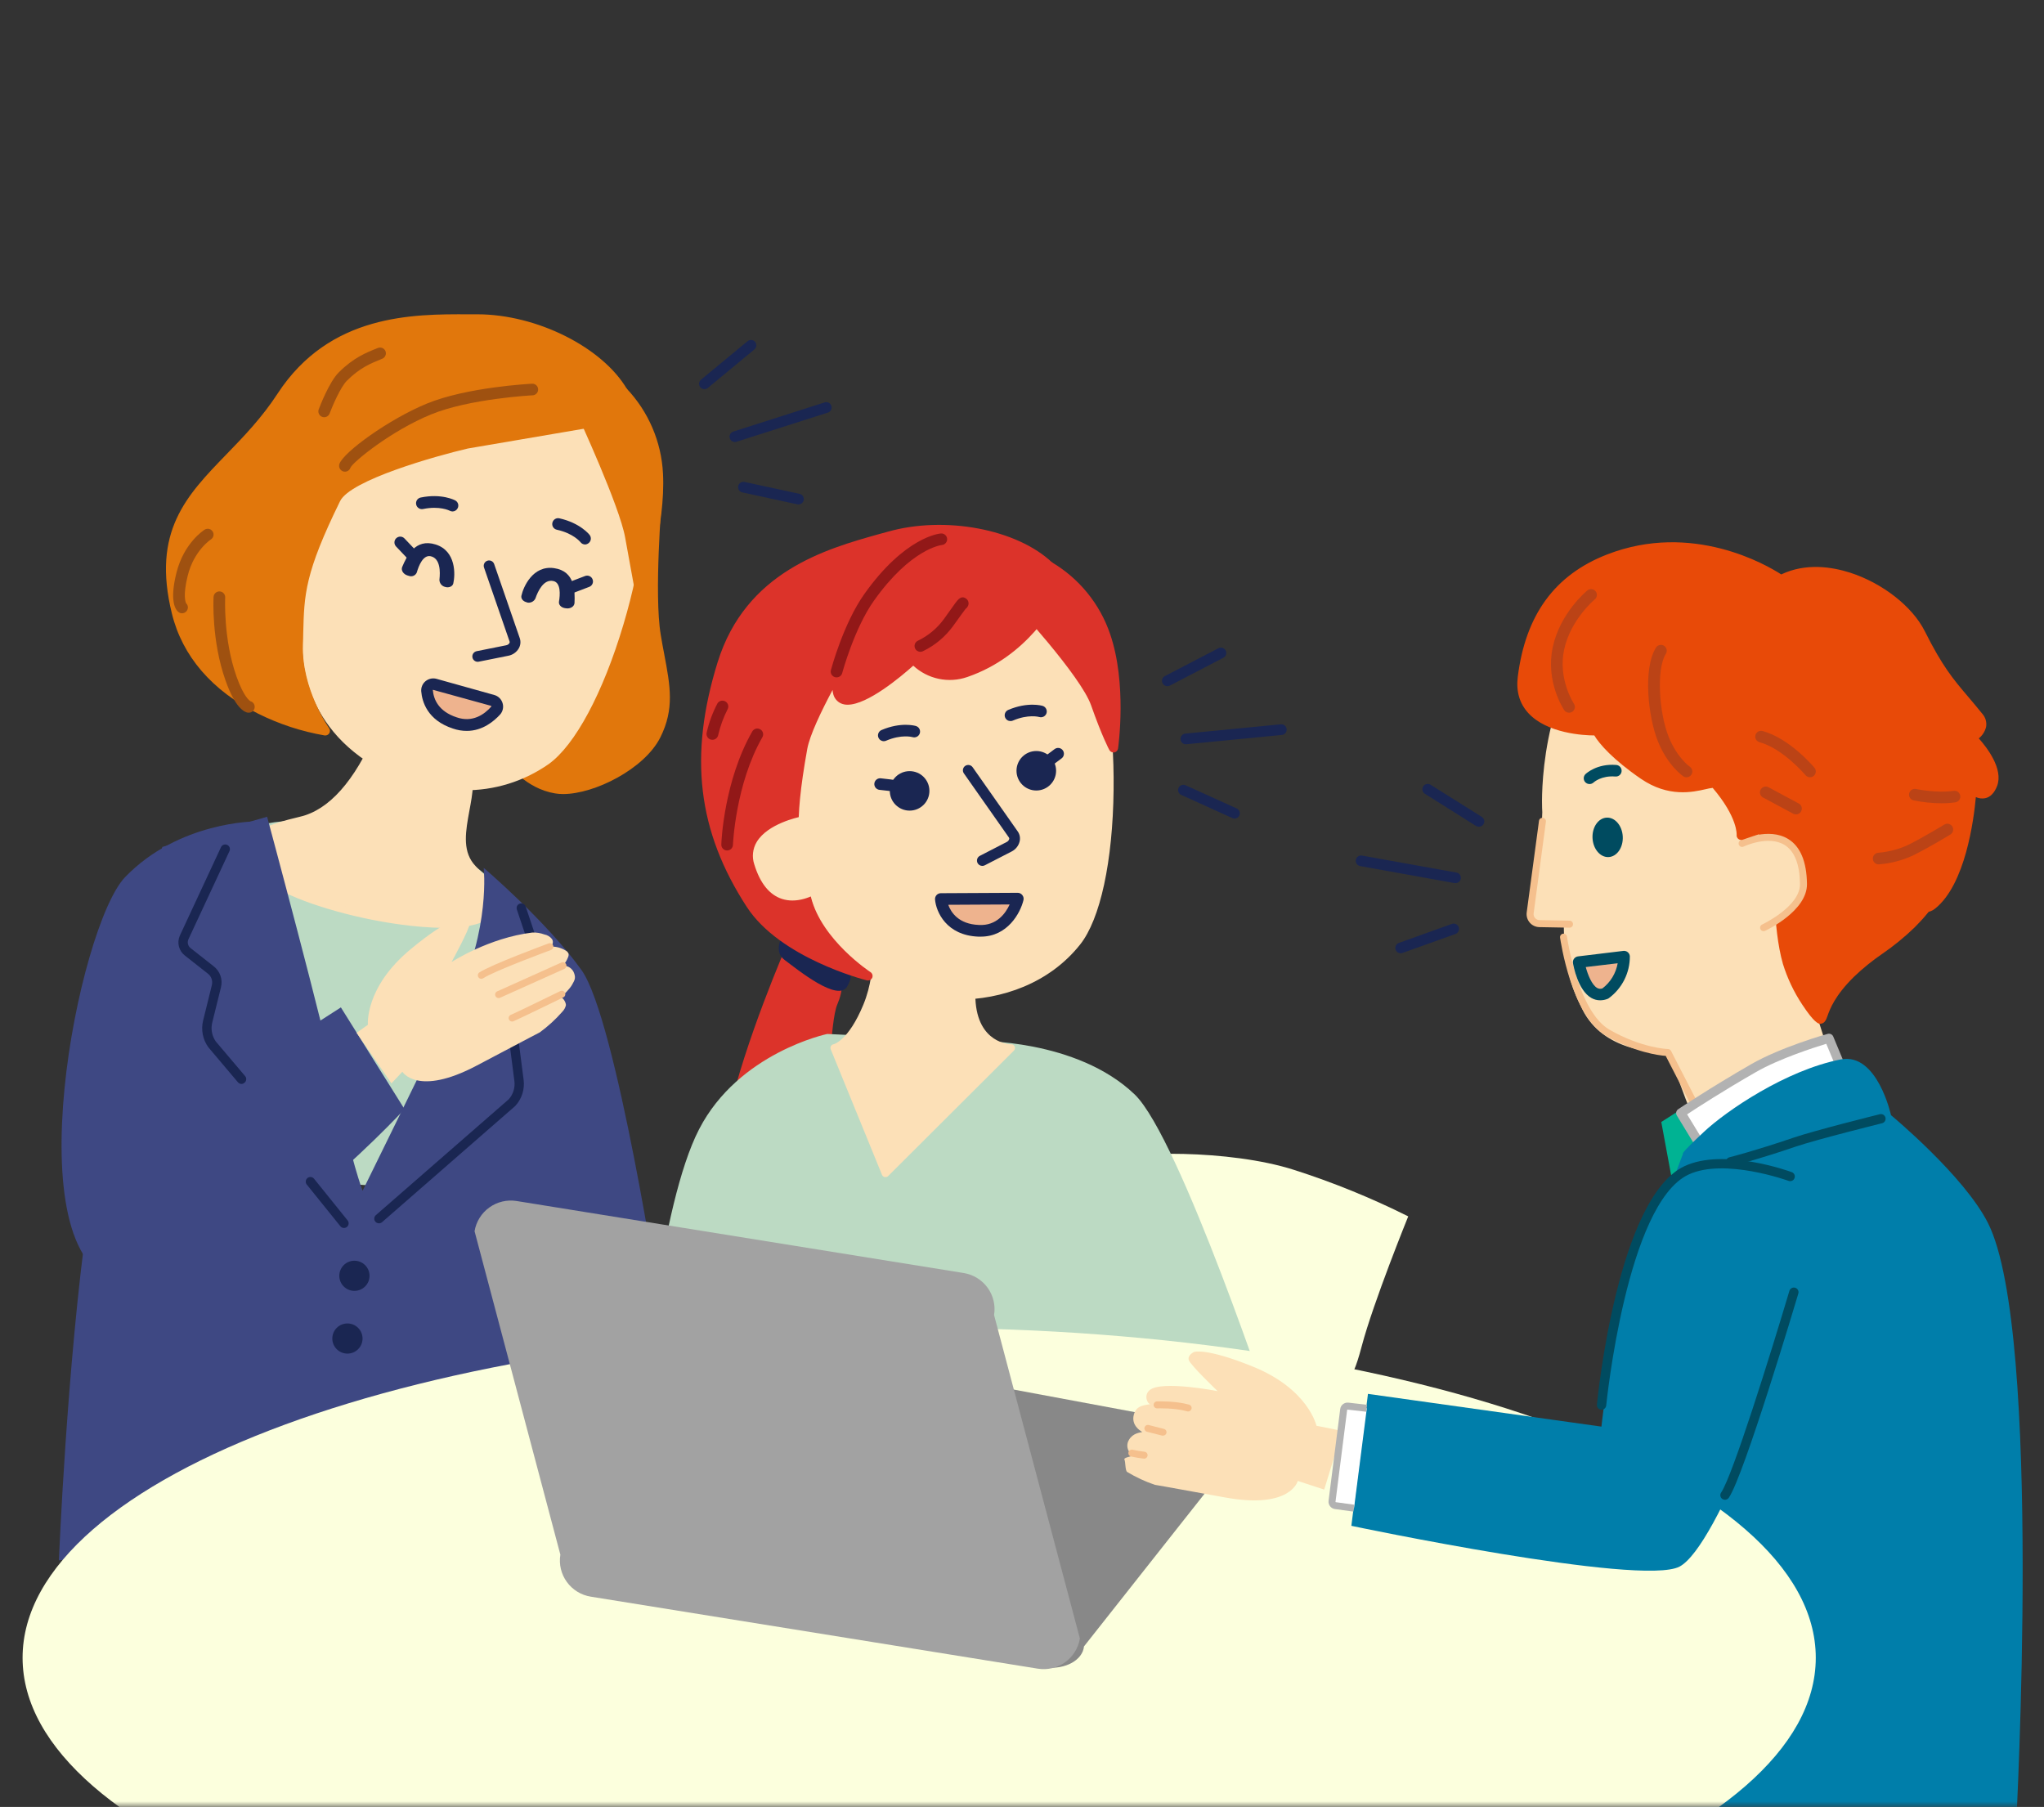<svg width="181" height="160" viewBox="0 0 181 160" fill="none" xmlns="http://www.w3.org/2000/svg">
<rect x="0" y="0" width="181" height="160" fill="#333333" stroke="none"/>
<mask id="mask0_1241_2376" style="mask-type:alpha" maskUnits="userSpaceOnUse" x="0" y="0" width="181" height="160">
<rect width="181" height="160" fill="#C4C4C4"/>
</mask>
<g mask="url(#mask0_1241_2376)">
<path d="M98.305 102.769C99.749 101.946 108.822 101.741 114.597 103.592C118.066 104.702 121.444 106.078 124.701 107.706C124.701 107.706 121.608 115.317 120.577 119.225C119.546 123.134 119.134 122.105 118.102 122.105C117.071 122.105 101.398 119.842 101.398 119.842L98.305 102.769Z" fill="#FCFFDD"/>
<path d="M70.053 83.844C70.053 83.844 66.341 92.278 64.897 98.86C63.454 105.443 61.332 115.351 66.002 116.672C70.674 117.993 71.703 114.494 72.321 111.202C72.94 107.911 72.635 91.414 73.765 88.781C75.621 84.461 70.053 83.844 70.053 83.844Z" fill="#DC332A"/>
<path d="M67.846 117.363C67.183 117.354 66.525 117.254 65.889 117.065C60.798 115.625 63.023 105.482 64.495 98.77C65.939 92.222 69.638 83.753 69.676 83.675C69.711 83.595 69.772 83.528 69.848 83.484C69.924 83.44 70.013 83.422 70.1 83.432C70.22 83.447 73.078 83.782 74.157 85.627C74.695 86.553 74.693 87.666 74.144 88.941C73.513 90.41 73.336 96.964 73.196 102.248C73.084 106.344 72.99 109.88 72.728 111.276C72.332 113.379 71.765 115.713 70.022 116.791C69.365 117.183 68.611 117.381 67.846 117.363ZM70.307 84.298C69.645 85.835 66.57 93.16 65.302 98.947C63.98 104.968 61.771 115.047 66.114 116.273C67.582 116.684 68.719 116.629 69.587 116.092C70.975 115.234 71.527 113.198 71.917 111.124C72.167 109.793 72.266 106.117 72.371 102.225C72.53 96.328 72.693 90.231 73.388 88.616C73.825 87.588 73.843 86.73 73.443 86.045C72.754 84.862 71.008 84.428 70.307 84.298Z" fill="#DC332A"/>
<path d="M70.672 80.961C69.24 82.582 68.319 84.131 69.496 85.013C70.674 85.896 74.227 88.778 75.027 87.338C75.827 85.898 74.942 85.824 74.177 84.458C73.412 83.092 70.672 80.961 70.672 80.961Z" fill="#1A2652"/>
<path d="M73.249 91.555C73.249 91.555 65.413 93.2 61.907 99.989C58.402 106.777 56.958 124.056 56.958 124.056L112.844 125.907C112.844 125.907 104.492 100.752 100.471 96.903C95.315 91.966 86.448 92.172 86.448 92.172L73.249 91.555Z" fill="#BCDAC3"/>
<path d="M77.374 82.093C77.374 82.093 78.199 85.59 76.755 89.087C75.312 92.584 73.868 92.79 73.868 92.79L78.405 103.898L89.541 92.79C89.541 92.79 86.241 92.79 86.035 88.47C85.829 84.15 86.654 84.15 85.004 82.71C83.354 81.271 77.374 82.093 77.374 82.093Z" fill="#FCE0B7"/>
<path d="M78.405 104.227C78.384 104.229 78.362 104.229 78.341 104.227C78.287 104.216 78.236 104.191 78.194 104.155C78.151 104.119 78.119 104.073 78.1 104.021L73.563 92.913C73.543 92.867 73.535 92.817 73.538 92.767C73.541 92.717 73.556 92.668 73.582 92.625C73.607 92.582 73.642 92.544 73.684 92.516C73.725 92.488 73.773 92.47 73.823 92.463C73.823 92.463 75.122 92.175 76.45 88.966C77.834 85.613 77.069 82.206 77.052 82.177C77.042 82.133 77.04 82.086 77.049 82.041C77.058 81.995 77.076 81.952 77.102 81.914C77.128 81.877 77.162 81.845 77.201 81.821C77.24 81.797 77.283 81.781 77.329 81.774C77.58 81.739 83.48 80.951 85.223 82.47C86.46 83.545 86.437 83.988 86.374 85.452C86.323 86.455 86.323 87.459 86.374 88.462C86.561 92.399 89.428 92.467 89.549 92.467C89.615 92.468 89.678 92.488 89.733 92.524C89.787 92.561 89.829 92.612 89.855 92.672C89.879 92.733 89.886 92.799 89.873 92.862C89.86 92.926 89.828 92.984 89.782 93.03L78.646 104.138C78.614 104.169 78.576 104.192 78.535 104.208C78.493 104.223 78.449 104.229 78.405 104.227ZM74.305 92.977L78.525 103.307L88.848 93.01C87.786 92.742 85.864 91.8 85.705 88.484C85.653 87.462 85.653 86.438 85.705 85.415C85.767 84.006 85.775 83.825 84.781 82.959C83.602 81.931 79.601 82.159 77.77 82.375C77.943 83.373 78.279 86.283 77.065 89.213C75.98 91.835 74.883 92.699 74.305 92.977Z" fill="#FCE0B7"/>
<path d="M96.056 56.965C99.054 61.057 99.236 78.628 95.392 83.437C91.37 88.471 84.336 89.053 79.566 87.288C72.396 84.635 71.794 78.031 71.794 78.031C71.794 78.031 68.597 63.632 72.148 59.094C75.7 54.557 81.197 50.866 87.99 52.172C94.783 53.479 96.056 56.965 96.056 56.965Z" fill="#FCE0B7"/>
<path d="M84.763 88.518C82.951 88.525 81.153 88.214 79.451 87.598C72.387 84.984 71.519 78.531 71.468 78.083C71.288 77.274 68.312 63.455 71.88 58.888C74.456 55.597 79.98 50.304 88.046 51.845C94.602 53.098 96.156 56.354 96.342 56.805C97.786 58.825 98.681 63.967 98.611 69.935C98.54 76.279 97.431 81.403 95.641 83.643C92.917 87.066 88.733 88.516 84.763 88.518ZM85.216 52.234C78.956 52.234 74.59 56.508 72.408 59.294C68.995 63.657 72.086 77.807 72.117 77.957C72.119 77.971 72.119 77.986 72.117 78C72.117 78.064 72.794 84.433 79.675 86.979C84.453 88.746 91.294 88.026 95.127 83.231C96.802 81.135 97.885 76.032 97.953 69.928C98.014 64.148 97.142 59.026 95.781 57.16C95.763 57.135 95.749 57.107 95.738 57.078C95.725 57.045 94.416 53.736 87.922 52.495C87.03 52.323 86.124 52.236 85.216 52.234Z" fill="#FCE0B7"/>
<path d="M86.978 76.673C86.892 76.672 86.809 76.647 86.736 76.602C86.663 76.557 86.604 76.494 86.565 76.418C86.536 76.363 86.519 76.302 86.514 76.24C86.508 76.178 86.516 76.115 86.535 76.056C86.554 75.997 86.585 75.942 86.625 75.894C86.666 75.847 86.716 75.808 86.771 75.78L89.141 74.558C89.194 74.533 89.242 74.498 89.28 74.453C89.319 74.409 89.348 74.357 89.366 74.301C89.372 74.279 89.374 74.255 89.371 74.232C89.368 74.209 89.36 74.187 89.347 74.167L85.353 68.48C85.28 68.377 85.252 68.25 85.274 68.126C85.295 68.002 85.365 67.892 85.468 67.819C85.572 67.748 85.699 67.72 85.823 67.742C85.947 67.764 86.058 67.834 86.13 67.937L90.124 73.624C90.216 73.754 90.277 73.902 90.305 74.058C90.332 74.214 90.326 74.374 90.285 74.527C90.237 74.715 90.148 74.89 90.025 75.04C89.903 75.191 89.75 75.313 89.576 75.4L87.207 76.619C87.136 76.657 87.057 76.675 86.978 76.673Z" fill="#1A2652"/>
<path d="M78.263 65.631C78.162 65.631 78.063 65.601 77.978 65.546C77.894 65.49 77.828 65.411 77.788 65.319C77.734 65.194 77.733 65.052 77.783 64.926C77.834 64.799 77.933 64.698 78.058 64.644C79.795 63.899 81.057 64.27 81.108 64.286C81.173 64.306 81.234 64.338 81.286 64.381C81.338 64.424 81.382 64.476 81.413 64.536C81.445 64.596 81.465 64.661 81.471 64.728C81.478 64.796 81.471 64.863 81.451 64.928C81.411 65.058 81.322 65.167 81.202 65.231C81.082 65.295 80.942 65.31 80.811 65.272C80.762 65.257 79.826 65.006 78.465 65.588C78.401 65.617 78.332 65.631 78.263 65.631Z" fill="#1A2652"/>
<path d="M83.315 79.605L90.133 79.57C90.133 79.57 89.413 82.57 86.658 82.417C83.544 82.296 83.315 79.605 83.315 79.605Z" fill="#EEB38E"/>
<path d="M86.856 82.936H86.629C83.804 82.825 82.888 80.739 82.799 79.645C82.794 79.575 82.803 79.504 82.826 79.437C82.849 79.37 82.886 79.309 82.933 79.256C82.981 79.204 83.04 79.162 83.105 79.134C83.17 79.105 83.24 79.09 83.311 79.09L90.129 79.055C90.207 79.056 90.284 79.075 90.353 79.111C90.423 79.147 90.484 79.198 90.531 79.26C90.58 79.321 90.614 79.393 90.631 79.469C90.648 79.545 90.648 79.624 90.63 79.701C90.359 80.838 89.221 82.936 86.856 82.936ZM83.969 80.116C84.212 80.787 84.88 81.832 86.685 81.902C88.27 81.992 89.062 80.844 89.407 80.087L83.969 80.116Z" fill="#1A2652"/>
<path d="M89.481 63.849C89.381 63.849 89.282 63.82 89.198 63.765C89.115 63.71 89.049 63.631 89.009 63.539C88.982 63.477 88.968 63.41 88.967 63.342C88.966 63.275 88.978 63.207 89.003 63.145C89.028 63.082 89.066 63.024 89.113 62.976C89.16 62.927 89.217 62.889 89.279 62.862C91.016 62.12 92.276 62.488 92.329 62.504C92.46 62.545 92.569 62.635 92.633 62.756C92.697 62.876 92.711 63.017 92.672 63.148C92.631 63.278 92.541 63.386 92.421 63.45C92.301 63.514 92.161 63.528 92.03 63.489C91.983 63.475 91.047 63.224 89.686 63.808C89.621 63.836 89.552 63.85 89.481 63.849Z" fill="#1A2652"/>
<path d="M80.548 71.778C81.516 71.778 82.301 70.995 82.301 70.03C82.301 69.064 81.516 68.281 80.548 68.281C79.58 68.281 78.795 69.064 78.795 70.03C78.795 70.995 79.58 71.778 80.548 71.778Z" fill="#1A2652"/>
<path d="M79.614 70.524C79.538 70.525 79.463 70.508 79.395 70.474C79.32 70.439 79.255 70.387 79.205 70.322C79.155 70.257 79.121 70.181 79.106 70.1C78.875 70.046 78.452 70.001 78.124 69.966L77.883 69.939C77.816 69.932 77.75 69.912 77.691 69.879C77.631 69.847 77.579 69.803 77.536 69.751C77.494 69.698 77.462 69.637 77.443 69.572C77.424 69.507 77.418 69.439 77.425 69.372C77.433 69.305 77.454 69.24 77.486 69.18C77.519 69.121 77.563 69.069 77.616 69.027C77.668 68.985 77.729 68.953 77.794 68.934C77.859 68.916 77.927 68.91 77.995 68.917L78.234 68.944C79.224 69.049 79.822 69.113 80.071 69.561C80.127 69.665 80.156 69.781 80.156 69.898C80.156 70.016 80.127 70.132 80.071 70.236C80.029 70.322 79.964 70.394 79.883 70.445C79.803 70.496 79.709 70.523 79.614 70.524Z" fill="#1A2652"/>
<path d="M91.766 69.997C92.734 69.997 93.519 69.214 93.519 68.249C93.519 67.283 92.734 66.5 91.766 66.5C90.798 66.5 90.013 67.283 90.013 68.249C90.013 69.214 90.798 69.997 91.766 69.997Z" fill="#1A2652"/>
<path d="M92.29 68.311C92.21 68.311 92.131 68.293 92.059 68.257C91.988 68.221 91.925 68.169 91.877 68.105C91.795 67.996 91.76 67.86 91.778 67.725C91.797 67.59 91.869 67.468 91.978 67.385L93.387 66.33C93.496 66.248 93.633 66.213 93.769 66.231C93.904 66.25 94.026 66.322 94.109 66.431C94.191 66.54 94.226 66.677 94.207 66.812C94.189 66.947 94.117 67.069 94.008 67.151L92.599 68.208C92.51 68.274 92.401 68.31 92.29 68.311Z" fill="#1A2652"/>
<path d="M93.554 52.304C93.554 52.304 91.238 57.582 85.53 59.547C82.692 60.524 80.882 58.366 80.882 58.366C80.882 58.366 76.262 62.632 74.645 61.904C73.029 61.176 75.724 56.733 75.724 56.733C75.724 56.733 71.56 63.539 71.078 66.234C69.686 73.995 70.41 75.53 71.412 79.525C72.414 83.519 76.856 86.407 76.856 86.407C76.856 86.407 69.354 84.503 66.477 80.08C62.245 73.576 61.369 67.038 63.936 58.773C66.504 50.508 73.946 48.832 78.722 47.459C83.498 46.087 89.774 47.108 92.912 50.113C94.729 51.862 93.554 52.304 93.554 52.304Z" fill="#DC332A"/>
<path d="M76.856 86.821C76.822 86.821 76.788 86.817 76.755 86.808C76.442 86.728 69.063 84.811 66.13 80.306C61.771 73.604 60.975 66.936 63.542 58.654C66.042 50.601 73.15 48.607 77.854 47.289L78.609 47.083C83.672 45.643 90.079 46.849 93.197 49.835C94.073 50.673 94.434 51.368 94.319 51.958C94.292 52.091 94.238 52.216 94.161 52.328C94.084 52.439 93.986 52.534 93.871 52.606C93.459 53.462 91.044 58.092 85.666 59.944C84.851 60.228 83.974 60.285 83.129 60.108C82.284 59.931 81.503 59.528 80.871 58.942C79.772 59.923 76.827 62.4 75.058 62.4C74.858 62.404 74.66 62.365 74.476 62.287C74.313 62.213 74.168 62.105 74.051 61.969C73.933 61.834 73.847 61.675 73.798 61.503C73.757 61.369 73.733 61.231 73.726 61.092C72.709 63.002 71.701 65.111 71.484 66.32C70.23 73.314 70.7 75.131 71.554 78.434C71.637 78.755 71.723 79.088 71.812 79.44C72.765 83.235 77.037 86.049 77.081 86.076C77.163 86.129 77.223 86.21 77.251 86.303C77.279 86.397 77.273 86.497 77.234 86.586C77.2 86.657 77.146 86.717 77.079 86.759C77.012 86.8 76.935 86.822 76.856 86.821ZM83.201 47.285C81.726 47.277 80.257 47.473 78.836 47.867L78.077 48.072C73.274 49.42 66.698 51.263 64.33 58.888C61.839 66.911 62.608 73.372 66.823 79.85C68.63 82.629 72.391 84.4 74.79 85.297C73.394 84.036 71.618 82.036 71.012 79.619C70.923 79.269 70.838 78.938 70.756 78.62C69.902 75.316 69.385 73.323 70.671 66.154C71.162 63.416 75.208 56.792 75.371 56.513C75.399 56.466 75.436 56.426 75.48 56.394C75.524 56.362 75.573 56.339 75.626 56.326C75.679 56.313 75.734 56.311 75.787 56.319C75.841 56.328 75.892 56.347 75.938 56.375C76.031 56.431 76.098 56.523 76.124 56.628C76.15 56.734 76.133 56.845 76.077 56.938C75.353 58.131 74.309 60.355 74.586 61.246C74.601 61.306 74.629 61.362 74.669 61.41C74.709 61.458 74.76 61.496 74.817 61.521C75.757 61.949 78.766 59.752 80.601 58.059C80.642 58.021 80.691 57.992 80.743 57.973C80.796 57.955 80.852 57.947 80.908 57.95C80.964 57.954 81.019 57.968 81.069 57.994C81.119 58.019 81.163 58.054 81.199 58.096C81.716 58.666 82.391 59.069 83.137 59.257C83.884 59.445 84.67 59.408 85.396 59.152C90.856 57.274 93.154 52.182 93.176 52.131C93.223 52.037 93.302 51.964 93.399 51.925C93.428 51.912 93.453 51.892 93.473 51.867C93.492 51.842 93.505 51.813 93.51 51.781C93.529 51.678 93.51 51.277 92.626 50.424C90.543 48.428 86.874 47.285 83.201 47.285Z" fill="#DC332A"/>
<path d="M70.9 72.711C70.9 72.711 66.312 73.647 67.162 76.414C68.698 81.435 72.608 78.471 72.608 78.471L70.9 72.711Z" fill="#FCE0B7"/>
<path d="M70.173 79.737C69.861 79.739 69.55 79.692 69.253 79.598C68.131 79.236 67.304 78.205 66.793 76.537C66.683 76.21 66.645 75.863 66.683 75.521C66.72 75.178 66.831 74.847 67.009 74.552C67.974 72.933 70.709 72.359 70.824 72.336C70.919 72.317 71.017 72.333 71.1 72.383C71.182 72.432 71.243 72.511 71.27 72.604L72.977 78.382C72.998 78.456 72.996 78.535 72.972 78.609C72.947 78.682 72.901 78.747 72.839 78.793C72.779 78.843 71.583 79.737 70.173 79.737ZM70.636 73.171C69.921 73.377 68.284 73.914 67.669 74.945C67.547 75.148 67.471 75.377 67.446 75.613C67.422 75.849 67.45 76.088 67.529 76.313C67.962 77.728 68.622 78.588 69.49 78.867C70.554 79.211 71.695 78.618 72.159 78.329L70.636 73.171Z" fill="#FCE0B7"/>
<path d="M89.978 53.036C89.978 53.036 96.045 59.573 97.01 62.317C97.975 65.061 98.598 66.211 98.598 66.211C98.598 66.211 99.4 60.587 97.913 56.267C97.028 53.694 95.256 51.517 92.913 50.125L89.978 53.036Z" fill="#DC332A"/>
<path d="M98.598 66.627C98.524 66.627 98.451 66.607 98.387 66.569C98.323 66.531 98.27 66.476 98.235 66.411C98.208 66.364 97.585 65.203 96.62 62.457C95.696 59.824 89.735 53.384 89.675 53.32C89.602 53.242 89.563 53.138 89.565 53.032C89.567 52.925 89.611 52.823 89.687 52.748L92.622 49.837C92.684 49.776 92.764 49.736 92.85 49.723C92.936 49.71 93.025 49.725 93.102 49.765C95.547 51.2 97.393 53.463 98.303 56.142C99.804 60.507 99.039 66.043 99.006 66.277C98.994 66.363 98.955 66.443 98.895 66.505C98.834 66.568 98.756 66.61 98.67 66.625C98.646 66.627 98.622 66.628 98.598 66.627ZM90.555 53.05C91.762 54.373 96.536 59.695 97.406 62.184C97.771 63.225 98.089 64.035 98.338 64.636C98.466 62.692 98.505 59.238 97.53 56.407C96.701 54.038 95.105 52.011 92.993 50.648L90.555 53.05Z" fill="#DC332A"/>
<path d="M150.948 101.468L151.395 104.245L147.403 124.965L145.615 124.51L148.308 105.826L147.11 99.349L148.593 98.398L150.948 101.468Z" fill="#00B393"/>
<path d="M136.974 71.465C137.192 73.586 135.53 79.163 135.837 80.965C136.06 82.248 138.91 80.705 138.902 81.67C138.873 85.373 139.487 87.2 140.5 89.215C142.519 93.239 148.101 92.768 148.101 92.768C148.101 92.768 150.273 99.478 151.716 101.741L154.756 101.309L153.44 101.37L162.852 98.038C161.588 93.155 160.097 88.907 160.097 88.907C160.097 88.907 168.055 77.616 168.113 70.303C168.113 70.303 170.068 51.79 153.129 51.549C136.19 51.308 136.974 71.465 136.974 71.465Z" fill="#FCE0B7"/>
<path d="M151.717 102.149C151.647 102.149 151.579 102.131 151.519 102.097C151.458 102.064 151.407 102.016 151.37 101.958C150.073 99.927 148.252 94.54 147.807 93.193C146.534 93.228 141.985 93.09 140.131 89.395C139.053 87.246 138.469 85.382 138.481 81.743C138.212 81.743 137.944 81.767 137.679 81.815C136.854 81.936 135.617 82.118 135.423 81.031C135.252 80.046 135.602 78.168 135.972 76.179C136.308 74.367 136.656 72.491 136.555 71.505C136.554 71.496 136.554 71.487 136.555 71.479C136.539 71.067 136.225 61.23 141.979 55.343C144.769 52.49 148.52 51.077 153.127 51.135C157.963 51.2 161.755 52.741 164.403 55.714C169.334 61.253 168.579 69.736 168.528 70.318C168.46 77.265 161.599 87.458 160.559 88.963C160.867 89.862 162.153 93.676 163.255 97.928C163.28 98.027 163.267 98.133 163.219 98.223C163.17 98.314 163.09 98.383 162.993 98.418L155.156 101.192C155.163 101.215 155.167 101.239 155.169 101.262C155.179 101.368 155.148 101.473 155.082 101.556C155.016 101.639 154.921 101.694 154.816 101.709L151.778 102.141L151.717 102.149ZM148.102 92.359C148.189 92.36 148.274 92.388 148.344 92.439C148.415 92.49 148.467 92.563 148.493 92.645C148.514 92.709 150.531 98.911 151.929 101.297L153.107 101.131C153.156 101.064 153.224 101.014 153.302 100.987L162.36 97.78C161.135 93.123 159.724 89.087 159.71 89.046C159.688 88.984 159.681 88.918 159.69 88.853C159.699 88.788 159.724 88.727 159.761 88.673C159.84 88.56 167.645 77.403 167.701 70.302C167.701 70.29 167.701 70.275 167.701 70.263C167.701 70.177 168.546 61.605 163.783 56.263C161.298 53.473 157.707 52.027 153.117 51.964C148.747 51.912 145.198 53.237 142.573 55.921C137.151 61.475 137.368 71.051 137.378 71.442C137.489 72.548 137.147 74.387 136.784 76.335C136.444 78.164 136.093 80.056 136.24 80.898C136.281 81.147 136.737 81.128 137.564 81.009C138.195 80.916 138.739 80.838 139.075 81.13C139.153 81.198 139.214 81.283 139.254 81.377C139.295 81.472 139.314 81.575 139.31 81.677C139.279 85.201 139.832 86.982 140.863 89.033C142.732 92.757 148.007 92.366 148.06 92.362L148.102 92.359Z" fill="#FCE0B7"/>
<path d="M142.443 75.891C143.182 75.856 143.745 75.046 143.699 74.081C143.653 73.116 143.016 72.363 142.277 72.398C141.537 72.433 140.975 73.243 141.021 74.207C141.067 75.172 141.703 75.926 142.443 75.891Z" fill="#004B60"/>
<path d="M138.976 82.143L136.312 82.094C136.149 82.091 135.99 82.053 135.843 81.984C135.696 81.915 135.566 81.816 135.46 81.692C135.355 81.57 135.276 81.426 135.23 81.271C135.184 81.117 135.171 80.954 135.192 80.793L136.281 72.68C136.286 72.64 136.299 72.602 136.32 72.566C136.34 72.531 136.368 72.501 136.4 72.476C136.432 72.452 136.469 72.434 136.509 72.424C136.548 72.414 136.589 72.411 136.629 72.417C136.669 72.422 136.708 72.436 136.743 72.456C136.778 72.476 136.809 72.503 136.833 72.535C136.858 72.567 136.876 72.604 136.886 72.643C136.896 72.682 136.899 72.723 136.893 72.763L135.807 80.876C135.796 80.949 135.802 81.024 135.824 81.095C135.845 81.166 135.881 81.231 135.93 81.287C135.979 81.344 136.039 81.39 136.106 81.421C136.174 81.453 136.247 81.471 136.322 81.472L138.989 81.522C139.029 81.522 139.069 81.531 139.106 81.547C139.144 81.564 139.177 81.587 139.205 81.616C139.234 81.646 139.256 81.68 139.271 81.718C139.285 81.756 139.293 81.796 139.292 81.836C139.292 81.877 139.284 81.918 139.268 81.956C139.252 81.993 139.228 82.028 139.199 82.056C139.169 82.085 139.135 82.107 139.096 82.122C139.058 82.137 139.017 82.144 138.976 82.143Z" fill="#F5C08D"/>
<path d="M151.616 101.116C151.559 101.116 151.503 101.1 151.454 101.071C151.405 101.041 151.366 100.998 151.339 100.948L147.502 93.495C146.883 93.45 144.771 93.186 142.212 91.712C139.16 89.953 138.189 83.305 138.147 83.023C138.136 82.942 138.158 82.86 138.207 82.794C138.257 82.729 138.33 82.686 138.411 82.675C138.451 82.669 138.492 82.671 138.532 82.681C138.571 82.691 138.608 82.709 138.64 82.733C138.673 82.758 138.7 82.788 138.72 82.823C138.741 82.858 138.754 82.896 138.76 82.936C138.76 83.002 139.729 89.568 142.521 91.177C145.39 92.822 147.677 92.888 147.702 92.888C147.758 92.889 147.812 92.905 147.86 92.934C147.907 92.964 147.946 93.005 147.972 93.055L151.89 100.666C151.926 100.738 151.932 100.822 151.907 100.899C151.882 100.976 151.828 101.04 151.756 101.077C151.713 101.102 151.665 101.115 151.616 101.116Z" fill="#F5C08D"/>
<path d="M137.446 59.448C137.535 59.155 137.658 58.874 137.813 58.611C141.577 52.11 149.325 50.588 159.553 52.985C160.665 53.102 164.48 52.606 167.377 55.153C171.522 58.796 174.778 64.434 173.791 64.117C173.042 63.877 171.621 63.564 170.097 63.253C171.186 64.883 172.696 67.592 173.063 70.535C173.452 73.645 173.209 77.941 169.264 81.837C167.264 83.811 165.736 84.4 163.902 86.208C161.325 88.744 161.545 90.231 161.203 90.248C160.98 90.248 159.027 87.841 158.281 85.237C157.291 81.783 157.557 76.287 157.637 76.001L152.958 68.824C152.958 68.824 140.065 63.463 139.76 61.419C139.477 59.538 136.289 60.065 137.446 59.448Z" fill="#E84A08"/>
<path d="M161.188 90.659C161.034 90.659 160.652 90.568 159.588 88.947C158.85 87.835 158.275 86.624 157.881 85.35C156.946 82.085 157.103 77.208 157.206 76.093L152.669 69.142C152.051 68.885 149.164 67.659 146.276 66.246C139.558 62.955 139.397 61.875 139.337 61.467C139.222 60.7 138.454 60.459 137.611 60.264C137.17 60.163 136.821 60.081 136.774 59.713C136.766 59.6 136.792 59.488 136.848 59.39C136.904 59.292 136.988 59.212 137.089 59.161C137.182 58.894 137.301 58.636 137.444 58.392C139.335 55.126 142.265 52.992 146.149 52.05C149.815 51.162 154.344 51.334 159.609 52.567C159.78 52.583 160.04 52.585 160.337 52.587C162.009 52.599 165.123 52.624 167.639 54.834C169.486 56.501 171.129 58.379 172.535 60.431C173.978 62.512 174.562 63.806 174.294 64.275C174.231 64.383 174.132 64.465 174.015 64.506C173.897 64.547 173.768 64.545 173.652 64.499C173.137 64.333 172.25 64.117 170.957 63.843C172.015 65.575 173.143 67.935 173.461 70.473C174.042 75.132 172.761 78.94 169.542 82.118C168.657 82.974 167.702 83.755 166.686 84.453C165.794 85.061 164.954 85.743 164.174 86.489C162.463 88.176 162.036 89.369 161.832 89.949C161.712 90.284 161.588 90.63 161.213 90.648L161.188 90.659ZM137.867 59.486C138.628 59.663 139.964 60.005 140.164 61.356C140.333 62.494 146.881 65.853 153.113 68.443C153.19 68.475 153.255 68.529 153.3 68.599L157.977 75.776C158.009 75.825 158.031 75.88 158.039 75.938C158.048 75.996 158.045 76.055 158.029 76.111C157.946 76.552 157.732 81.834 158.674 85.123C159.186 86.758 160.008 88.278 161.095 89.603C161.333 88.941 161.838 87.658 163.607 85.915C164.418 85.139 165.29 84.43 166.216 83.794C167.197 83.122 168.12 82.368 168.975 81.542C171.998 78.557 173.203 74.974 172.654 70.586C172.302 67.772 170.883 65.17 169.753 63.481C169.707 63.413 169.683 63.334 169.683 63.252C169.683 63.17 169.707 63.09 169.753 63.023C169.798 62.955 169.863 62.903 169.939 62.872C170.014 62.841 170.097 62.833 170.177 62.85C171.652 63.15 172.728 63.393 173.44 63.586C172.887 62.241 170.363 58.326 167.103 55.461C164.818 53.453 161.906 53.433 160.341 53.42C159.994 53.42 159.722 53.42 159.516 53.394H159.464C148.865 50.907 141.702 52.733 138.174 58.824C138.048 59.033 137.945 59.255 137.867 59.486Z" fill="#E84A08"/>
<path d="M154.278 75.094C154.278 75.094 158.301 72.879 159.32 76.946C160.398 81.253 155.402 81.249 155.402 81.249L154.278 75.094Z" fill="#FCE0B7"/>
<path d="M155.404 81.684C155.303 81.684 155.205 81.649 155.128 81.584C155.05 81.519 154.998 81.43 154.979 81.331L153.861 75.16C153.844 75.072 153.855 74.981 153.892 74.9C153.929 74.819 153.99 74.752 154.068 74.707C154.152 74.66 156.167 73.57 157.86 74.296C158.786 74.707 159.419 75.548 159.739 76.824C160.069 78.144 159.904 79.237 159.25 80.072C158.029 81.66 155.515 81.684 155.404 81.684ZM154.769 75.341L155.761 80.802C156.425 80.74 157.848 80.5 158.582 79.568C159.062 78.951 159.174 78.109 158.91 77.062C158.66 76.061 158.194 75.417 157.528 75.114C156.547 74.666 155.309 75.106 154.769 75.341Z" fill="#FCE0B7"/>
<path d="M140.758 69.425C140.688 69.425 140.619 69.411 140.554 69.383C140.49 69.356 140.432 69.316 140.383 69.266C140.289 69.168 140.239 69.037 140.242 68.902C140.245 68.766 140.302 68.638 140.399 68.544C140.439 68.505 141.408 67.592 143.124 67.734C143.26 67.745 143.386 67.81 143.475 67.914C143.563 68.018 143.607 68.153 143.596 68.289C143.591 68.357 143.572 68.422 143.541 68.483C143.51 68.543 143.468 68.596 143.416 68.64C143.364 68.683 143.304 68.716 143.239 68.737C143.175 68.757 143.107 68.764 143.039 68.758C141.802 68.659 141.14 69.262 141.111 69.287C141.015 69.376 140.889 69.425 140.758 69.425Z" fill="#004B60"/>
<path d="M143.812 84.695L139.797 85.181C139.797 85.181 140.374 88.655 142.15 87.964C142.663 87.586 143.081 87.094 143.369 86.526C143.658 85.959 143.809 85.332 143.812 84.695Z" fill="#EEB38E"/>
<path d="M141.699 88.573C141.425 88.574 141.156 88.503 140.919 88.367C139.723 87.688 139.329 85.518 139.29 85.281C139.278 85.213 139.28 85.143 139.296 85.076C139.313 85.009 139.343 84.945 139.385 84.89C139.426 84.834 139.479 84.787 139.539 84.752C139.599 84.717 139.666 84.694 139.735 84.685L143.75 84.199C143.82 84.191 143.891 84.196 143.958 84.216C144.026 84.236 144.088 84.269 144.142 84.314C144.196 84.359 144.24 84.415 144.272 84.477C144.304 84.54 144.322 84.609 144.326 84.678C144.33 85.398 144.163 86.108 143.841 86.751C143.519 87.394 143.049 87.953 142.47 88.381C142.433 88.41 142.392 88.433 142.348 88.449C142.141 88.531 141.921 88.573 141.699 88.573ZM140.422 85.629C140.612 86.345 140.969 87.211 141.43 87.48C141.501 87.521 141.58 87.545 141.661 87.552C141.742 87.559 141.824 87.548 141.901 87.519C142.614 86.972 143.095 86.178 143.249 85.294L140.422 85.629Z" fill="#004B60"/>
<path d="M156.169 82.453C156.11 82.453 156.053 82.436 156.003 82.405C155.954 82.373 155.914 82.329 155.889 82.276C155.854 82.201 155.851 82.116 155.879 82.039C155.907 81.962 155.965 81.899 156.039 81.864C156.072 81.85 159.419 80.264 159.392 78.275C159.368 76.524 158.908 75.362 158.027 74.819C156.584 73.928 154.422 74.951 154.402 74.961C154.365 74.979 154.326 74.989 154.285 74.992C154.244 74.994 154.204 74.988 154.165 74.975C154.127 74.961 154.092 74.941 154.062 74.913C154.031 74.886 154.007 74.854 153.989 74.817C153.954 74.743 153.949 74.659 153.975 74.582C154.002 74.505 154.058 74.441 154.132 74.406C154.233 74.358 156.606 73.225 158.351 74.292C159.425 74.953 159.984 76.29 160.011 78.267C160.044 80.653 156.454 82.354 156.299 82.424C156.258 82.443 156.214 82.453 156.169 82.453Z" fill="#F5C08D"/>
<path d="M148.838 98.555C148.838 98.555 151.599 96.704 155.295 94.573C157.883 93.088 161.958 91.93 161.958 91.93L163.725 96.177L152.121 103.949L148.838 98.555Z" fill="white"/>
<path d="M152.121 104.354C152.091 104.357 152.062 104.357 152.032 104.354C151.978 104.342 151.926 104.32 151.881 104.288C151.836 104.255 151.797 104.214 151.768 104.167L148.485 98.772C148.431 98.681 148.413 98.574 148.435 98.471C148.458 98.368 148.519 98.277 148.607 98.218C148.636 98.2 151.424 96.326 155.088 94.221C157.691 92.726 161.677 91.586 161.844 91.547C161.942 91.519 162.046 91.528 162.137 91.572C162.229 91.616 162.3 91.692 162.339 91.786L164.106 96.034C164.143 96.121 164.148 96.219 164.121 96.31C164.093 96.401 164.035 96.48 163.956 96.534L152.35 104.286C152.282 104.331 152.202 104.355 152.121 104.354ZM149.397 98.673L152.249 103.361L163.216 96.017L161.72 92.424C160.689 92.738 157.577 93.732 155.501 94.923C152.585 96.597 150.232 98.115 149.397 98.673Z" fill="#B2B2B2"/>
<path d="M134.807 59.983C134.188 64.92 141.406 64.714 141.406 64.714C141.358 64.673 142.231 66.36 145.53 68.622C148.83 70.885 151.5 68.951 151.923 69.445C154.398 72.325 154.191 73.971 154.191 73.971C154.191 73.971 159.759 71.914 162.028 72.531C164.296 73.148 168.971 81.841 171.102 80.142C174.195 77.673 174.607 69.857 174.607 69.857C174.607 69.857 175.845 71.091 176.463 69.445C177.082 67.8 174.607 65.331 174.607 65.331C174.607 65.331 176.051 64.508 175.226 63.48C173.149 60.89 172.133 60.188 170.07 56.075C168.309 52.559 162.028 49.081 157.697 51.343C157.697 51.343 150.686 46.273 142.437 49.492C137.694 51.343 135.425 55.046 134.807 59.983Z" fill="#E84A08"/>
<path d="M170.489 80.772C169.023 80.772 167.19 78.553 165.412 76.393C164.094 74.794 162.731 73.143 161.921 72.923C159.807 72.347 154.389 74.332 154.336 74.35C154.269 74.375 154.198 74.382 154.128 74.372C154.058 74.361 153.991 74.332 153.936 74.288C153.88 74.244 153.837 74.187 153.81 74.121C153.783 74.056 153.774 73.984 153.783 73.914C153.783 73.914 153.899 72.394 151.661 69.765C151.452 69.789 151.246 69.827 151.042 69.88C149.888 70.141 147.743 70.627 145.303 68.957C142.864 67.286 141.62 65.871 141.179 65.12C140.251 65.12 136.98 64.948 135.324 63.129C134.553 62.282 134.242 61.204 134.402 59.926C135.089 54.448 137.669 50.908 142.293 49.104C149.853 46.152 156.481 50.05 157.732 50.863C159.92 49.822 162.249 50.199 163.841 50.711C166.701 51.632 169.355 53.712 170.44 55.884C172.013 59.021 172.958 60.134 174.267 61.675C174.665 62.142 175.073 62.625 175.55 63.218C175.686 63.373 175.785 63.556 175.841 63.755C175.896 63.954 175.907 64.162 175.872 64.365C175.775 64.766 175.548 65.123 175.226 65.382C175.935 66.175 177.416 68.078 176.851 69.584C176.616 70.201 176.259 70.58 175.791 70.68C175.512 70.733 175.224 70.698 174.966 70.58C174.783 72.6 174.034 78.324 171.359 80.453C171.116 80.658 170.808 80.771 170.489 80.772ZM161.003 72.001C161.385 71.994 161.766 72.037 162.137 72.129C163.203 72.419 164.521 74.017 166.055 75.87C167.685 77.849 169.918 80.558 170.852 79.816C173.766 77.489 174.199 69.905 174.203 69.829C174.207 69.749 174.235 69.673 174.281 69.609C174.328 69.545 174.393 69.495 174.467 69.467C174.541 69.438 174.623 69.432 174.7 69.448C174.778 69.465 174.85 69.503 174.906 69.559C175.007 69.66 175.36 69.934 175.624 69.876C175.843 69.829 175.995 69.533 176.084 69.296C176.515 68.152 174.958 66.252 174.323 65.616C174.278 65.571 174.244 65.517 174.223 65.457C174.203 65.397 174.197 65.333 174.205 65.27C174.214 65.208 174.237 65.148 174.273 65.095C174.309 65.043 174.356 64.999 174.411 64.968C174.56 64.882 175.003 64.557 175.069 64.209C175.083 64.123 175.075 64.035 175.048 63.952C175.021 63.869 174.974 63.793 174.913 63.732C174.447 63.148 174.04 62.67 173.646 62.208C172.3 60.624 171.328 59.478 169.712 56.242C168.714 54.255 166.255 52.334 163.591 51.484C162.096 51.003 159.896 50.649 157.897 51.69C157.829 51.725 157.753 51.741 157.676 51.736C157.6 51.73 157.526 51.704 157.464 51.659C157.396 51.61 150.527 46.761 142.596 49.857C138.281 51.542 135.871 54.864 135.225 60.017C135.095 61.06 135.328 61.893 135.939 62.563C137.518 64.302 141.094 64.289 141.383 64.285C141.491 64.277 141.598 64.312 141.68 64.382C141.737 64.429 141.78 64.491 141.804 64.561C141.907 64.742 142.822 66.243 145.774 68.263C147.912 69.73 149.76 69.312 150.863 69.064C151.496 68.922 151.954 68.819 152.245 69.158C153.961 71.153 154.443 72.612 154.573 73.383C155.781 72.98 158.867 71.993 161.003 71.993V72.001Z" fill="#E84A08"/>
<path d="M166.358 76.537C166.227 76.537 166.102 76.487 166.006 76.398C165.911 76.309 165.853 76.186 165.845 76.056C165.836 75.92 165.882 75.786 165.972 75.684C166.062 75.581 166.189 75.519 166.325 75.509C167.22 75.434 168.095 75.209 168.913 74.843C170.394 74.104 172.155 73.024 172.172 73.014C172.229 72.978 172.293 72.955 172.36 72.944C172.427 72.933 172.496 72.936 172.561 72.951C172.627 72.967 172.689 72.996 172.744 73.035C172.799 73.075 172.846 73.125 172.881 73.183C172.953 73.298 172.976 73.438 172.944 73.571C172.913 73.703 172.83 73.818 172.714 73.89C172.64 73.935 170.897 75.003 169.373 75.762C168.433 76.191 167.424 76.453 166.393 76.535L166.358 76.537Z" fill="#BB4316"/>
<path d="M138.943 63.108C138.859 63.108 138.776 63.088 138.701 63.048C138.627 63.009 138.563 62.952 138.516 62.882C138.448 62.781 136.842 60.36 137.5 57.301C138.149 54.281 140.467 52.364 140.564 52.28C140.67 52.194 140.806 52.153 140.942 52.167C141.078 52.18 141.203 52.247 141.29 52.352C141.333 52.404 141.365 52.464 141.385 52.529C141.404 52.594 141.411 52.661 141.404 52.729C141.398 52.796 141.378 52.861 141.346 52.921C141.314 52.98 141.27 53.033 141.218 53.076C141.197 53.094 139.079 54.857 138.508 57.517C137.945 60.138 139.358 62.287 139.372 62.308C139.448 62.421 139.476 62.56 139.449 62.694C139.423 62.827 139.345 62.945 139.232 63.022C139.146 63.078 139.046 63.108 138.943 63.108Z" fill="#BB4316"/>
<path d="M149.345 68.827C149.244 68.827 149.145 68.796 149.06 68.74C149.005 68.703 147.679 67.804 146.804 65.624C145.953 63.499 145.466 59.218 146.639 57.342C146.712 57.227 146.828 57.145 146.961 57.115C147.095 57.084 147.235 57.108 147.351 57.18C147.467 57.252 147.549 57.367 147.58 57.499C147.611 57.632 147.588 57.772 147.516 57.887C146.643 59.278 146.928 63.16 147.763 65.241C148.51 67.105 149.619 67.878 149.634 67.887C149.69 67.924 149.738 67.972 149.775 68.029C149.812 68.085 149.838 68.148 149.851 68.214C149.863 68.28 149.863 68.348 149.85 68.414C149.836 68.48 149.81 68.543 149.772 68.598C149.725 68.668 149.661 68.726 149.587 68.766C149.513 68.806 149.429 68.826 149.345 68.827Z" fill="#BB4316"/>
<path d="M160.277 68.824C160.201 68.824 160.127 68.808 160.058 68.776C159.99 68.744 159.929 68.697 159.881 68.639C159.86 68.616 157.891 66.286 155.81 65.72C155.745 65.703 155.684 65.672 155.63 65.631C155.576 65.59 155.531 65.538 155.497 65.48C155.464 65.421 155.442 65.356 155.433 65.289C155.425 65.222 155.429 65.154 155.447 65.089C155.484 64.957 155.571 64.846 155.69 64.779C155.808 64.711 155.949 64.693 156.08 64.729C158.479 65.381 160.584 67.874 160.673 67.981C160.76 68.086 160.803 68.221 160.79 68.356C160.778 68.492 160.712 68.618 160.607 68.705C160.514 68.782 160.398 68.824 160.277 68.824Z" fill="#BB4316"/>
<path d="M159.038 72.115C158.953 72.115 158.869 72.093 158.794 72.053L156.113 70.613C155.994 70.548 155.905 70.438 155.866 70.307C155.828 70.176 155.842 70.036 155.907 69.916C155.973 69.797 156.083 69.708 156.214 69.669C156.345 69.631 156.486 69.646 156.606 69.71L159.287 71.15C159.346 71.182 159.399 71.226 159.441 71.278C159.484 71.33 159.516 71.391 159.535 71.455C159.554 71.52 159.56 71.587 159.553 71.654C159.546 71.721 159.526 71.786 159.493 71.845C159.449 71.927 159.383 71.995 159.302 72.042C159.222 72.09 159.131 72.115 159.038 72.115Z" fill="#BB4316"/>
<path d="M171.927 71.129C171.095 71.124 170.266 71.037 169.452 70.872C169.318 70.842 169.202 70.76 169.128 70.644C169.055 70.528 169.03 70.389 169.06 70.255C169.075 70.189 169.103 70.126 169.142 70.071C169.181 70.015 169.231 69.968 169.288 69.932C169.346 69.895 169.41 69.871 169.477 69.859C169.544 69.848 169.612 69.849 169.679 69.864C169.695 69.864 171.465 70.251 172.999 70.027C173.066 70.017 173.134 70.02 173.2 70.037C173.266 70.053 173.328 70.082 173.382 70.123C173.436 70.163 173.482 70.213 173.517 70.272C173.552 70.329 173.575 70.394 173.585 70.461C173.604 70.596 173.569 70.733 173.488 70.842C173.406 70.952 173.285 71.025 173.149 71.045C172.744 71.102 172.336 71.13 171.927 71.129Z" fill="#BB4316"/>
<path d="M149.036 102.151C149.036 102.151 148.702 102.262 150.892 100.216C152.851 98.381 158.122 94.765 163.003 93.808C166.241 93.174 167.452 98.745 167.452 98.745C167.452 98.745 173.952 104.122 176.055 108.327C180.903 118.013 178.53 161.604 178.53 161.604L181.004 171.272L161.826 172.095L147.966 159.578L143.326 122.695L144.988 112.862L149.036 102.151Z" fill="#007EAA"/>
<path d="M103.36 60.758C103.274 60.757 103.191 60.732 103.118 60.687C103.046 60.642 102.987 60.579 102.947 60.503C102.919 60.448 102.902 60.387 102.897 60.325C102.892 60.263 102.899 60.201 102.918 60.141C102.937 60.082 102.968 60.027 103.008 59.98C103.049 59.932 103.098 59.894 103.154 59.865L107.897 57.397C107.952 57.368 108.013 57.351 108.075 57.345C108.137 57.34 108.2 57.347 108.26 57.367C108.319 57.386 108.374 57.416 108.422 57.457C108.469 57.497 108.508 57.547 108.536 57.602C108.565 57.658 108.583 57.719 108.588 57.781C108.593 57.843 108.586 57.906 108.567 57.965C108.547 58.025 108.517 58.08 108.476 58.127C108.435 58.175 108.386 58.214 108.33 58.242L103.587 60.711C103.516 60.744 103.438 60.761 103.36 60.758Z" fill="#1A2652"/>
<path d="M105.008 65.902C104.89 65.902 104.777 65.858 104.69 65.779C104.603 65.7 104.548 65.591 104.538 65.474C104.531 65.413 104.537 65.35 104.555 65.291C104.573 65.231 104.603 65.176 104.642 65.128C104.682 65.08 104.73 65.04 104.785 65.011C104.84 64.982 104.9 64.964 104.962 64.958L113.417 64.135C113.479 64.129 113.542 64.135 113.601 64.153C113.661 64.171 113.716 64.2 113.765 64.24C113.813 64.279 113.852 64.328 113.882 64.382C113.911 64.437 113.929 64.497 113.935 64.559C113.941 64.621 113.935 64.683 113.917 64.743C113.899 64.802 113.87 64.858 113.83 64.906C113.791 64.954 113.742 64.994 113.687 65.023C113.632 65.053 113.572 65.071 113.51 65.077L105.055 65.9L105.008 65.902Z" fill="#1A2652"/>
<path d="M109.338 72.484C109.267 72.485 109.197 72.47 109.132 72.441L104.595 70.384C104.483 70.332 104.396 70.238 104.352 70.123C104.308 70.008 104.311 69.88 104.36 69.767C104.412 69.655 104.506 69.568 104.621 69.524C104.737 69.48 104.865 69.482 104.979 69.53L109.515 71.587C109.627 71.64 109.714 71.733 109.758 71.849C109.802 71.964 109.799 72.091 109.751 72.204C109.715 72.285 109.657 72.353 109.584 72.403C109.511 72.452 109.426 72.48 109.338 72.484Z" fill="#1A2652"/>
<path d="M21.156 73.918C23.653 72.322 26.747 72.528 31.902 73.145C37.058 73.762 42.42 75.613 45.307 80.139C48.194 84.664 39.12 105.44 39.12 105.44L16.848 103.795L21.156 73.918Z" fill="#BCDAC3"/>
<path d="M33.578 64.914C32.424 67.588 30.203 71.797 26.643 72.628C20.914 73.965 21.611 75.253 23.344 77.359C25.631 80.136 39.872 83.325 43.141 81.062C46.41 78.799 43.578 79.108 41.654 76.639C39.73 74.171 42.423 70.262 41.27 67.588C40.118 64.914 33.578 64.914 33.578 64.914Z" fill="#FCE0B7"/>
<path d="M39.293 82.155C36.761 82.155 33.96 81.649 32.811 81.416C28.893 80.624 24.383 79.127 23.098 77.563C22.241 76.522 21.556 75.587 21.861 74.683C22.189 73.717 23.597 73.009 26.571 72.316C29.126 71.719 31.386 69.185 33.284 64.785C33.309 64.728 33.35 64.68 33.403 64.646C33.455 64.612 33.516 64.594 33.578 64.594C33.853 64.594 40.34 64.627 41.563 67.459C42.126 68.763 41.844 70.306 41.563 71.799C41.242 73.552 40.945 75.206 41.902 76.442C42.441 77.098 43.083 77.664 43.801 78.119C44.442 78.563 44.95 78.913 44.95 79.466C44.95 80.019 44.494 80.509 43.318 81.317C42.427 81.947 40.916 82.155 39.293 82.155ZM33.787 65.24C31.819 69.714 29.442 72.306 26.718 72.941C24.096 73.558 22.706 74.192 22.467 74.893C22.261 75.482 22.859 76.267 23.591 77.156C25.268 79.192 33.958 81.509 39.305 81.511C40.928 81.511 42.24 81.305 42.959 80.799C43.861 80.182 44.316 79.727 44.316 79.468C44.316 79.25 43.904 78.97 43.442 78.645C42.669 78.155 41.981 77.544 41.403 76.835C40.264 75.375 40.606 73.501 40.941 71.693C41.209 70.23 41.462 68.846 40.976 67.72C40.031 65.522 34.89 65.269 33.787 65.24Z" fill="#FCE0B7"/>
<path d="M14.373 74.995L23.653 72.32C23.653 72.32 28.79 91.348 29.84 96.593C31.077 102.764 32.108 105.439 32.108 105.439C32.108 105.439 37.264 94.948 40.357 88.571C43.45 82.194 42.832 76.846 42.832 76.846C42.832 76.846 48.4 81.577 51.493 85.897C54.586 90.216 58.494 115.954 58.494 115.954L60.773 129.917L5.215 138.17C5.215 138.17 5.918 120.866 7.774 107.701C9.63 94.536 14.373 74.995 14.373 74.995Z" fill="#3E4883"/>
<path d="M22.622 72.734C22.622 72.734 15.817 72.734 11.074 77.671C6.933 81.991 1.13 111.269 10.455 113.476C19.781 115.683 35.821 98.213 35.821 98.213L30.186 89.203L17.859 97.11C17.859 97.11 22.614 81.364 21.909 77.869C21.203 74.374 22.622 72.734 22.622 72.734Z" fill="#3E4883"/>
<path d="M33.554 108.32C33.495 108.32 33.436 108.308 33.383 108.283C33.329 108.259 33.281 108.223 33.242 108.178C33.17 108.096 33.134 107.989 33.142 107.88C33.149 107.771 33.199 107.67 33.282 107.598L45.05 97.338C45.245 97.12 45.39 96.863 45.476 96.585C45.562 96.306 45.587 96.012 45.55 95.723L45.137 92.522C45.092 92.174 45.149 91.82 45.303 91.504C45.456 91.189 45.698 90.924 45.999 90.743L48.187 89.391C48.315 89.318 48.414 89.203 48.468 89.066C48.523 88.929 48.529 88.778 48.486 88.636L45.768 80.534C45.733 80.43 45.741 80.318 45.79 80.22C45.839 80.122 45.924 80.048 46.028 80.013C46.132 79.979 46.245 79.987 46.343 80.035C46.441 80.084 46.515 80.169 46.55 80.273L49.274 88.392C49.37 88.707 49.358 89.046 49.24 89.354C49.122 89.662 48.905 89.922 48.622 90.093L46.432 91.442C46.266 91.541 46.133 91.686 46.048 91.859C45.964 92.032 45.932 92.226 45.956 92.417L46.368 95.618C46.421 96.029 46.384 96.447 46.259 96.842C46.135 97.237 45.925 97.601 45.647 97.908L45.614 97.941L33.824 108.226C33.748 108.288 33.652 108.322 33.554 108.32Z" fill="#1A2652"/>
<path d="M21.387 95.98C21.327 95.98 21.267 95.967 21.213 95.942C21.159 95.916 21.11 95.88 21.071 95.834L18.463 92.748L18.442 92.722C18.2 92.385 18.034 92 17.955 91.594C17.877 91.187 17.887 90.768 17.986 90.366L18.76 87.233C18.807 87.045 18.798 86.847 18.734 86.665C18.669 86.481 18.552 86.322 18.397 86.205L16.376 84.615C16.116 84.415 15.93 84.135 15.846 83.819C15.763 83.502 15.788 83.167 15.916 82.866L19.568 75.017C19.59 74.967 19.622 74.922 19.662 74.885C19.702 74.848 19.748 74.819 19.799 74.8C19.85 74.781 19.905 74.772 19.959 74.774C20.014 74.776 20.067 74.788 20.117 74.811C20.166 74.833 20.211 74.865 20.248 74.905C20.286 74.944 20.315 74.991 20.334 75.042C20.353 75.093 20.362 75.147 20.36 75.201C20.358 75.255 20.346 75.309 20.323 75.358L16.675 83.195C16.62 83.33 16.612 83.478 16.652 83.618C16.692 83.757 16.776 83.879 16.893 83.965L18.914 85.555C19.193 85.769 19.403 86.059 19.52 86.39C19.636 86.721 19.652 87.078 19.568 87.418L18.793 90.553C18.724 90.838 18.716 91.133 18.771 91.421C18.826 91.708 18.942 91.98 19.11 92.22L21.707 95.285C21.742 95.326 21.768 95.374 21.785 95.425C21.801 95.476 21.808 95.531 21.803 95.585C21.799 95.638 21.784 95.691 21.759 95.739C21.734 95.787 21.7 95.83 21.659 95.865C21.585 95.935 21.489 95.975 21.387 95.98Z" fill="#1A2652"/>
<path d="M31.576 91.451L32.578 90.743C32.578 90.743 32.267 87.413 36.406 84.015C39.823 81.184 40.93 81.25 40.93 81.25C40.93 81.25 41.578 81.326 41.588 81.785C41.599 82.244 39.988 85.183 39.988 85.183C39.988 85.183 43.288 83.034 47.144 82.573C47.506 82.56 47.866 82.618 48.206 82.743C48.475 82.793 48.716 82.939 48.884 83.155C49.029 83.383 48.954 83.756 48.693 83.821C49.185 83.789 49.676 83.911 50.095 84.171C50.209 84.229 50.298 84.326 50.344 84.445C50.364 84.554 50.348 84.668 50.299 84.768C50.193 85.039 50.04 85.29 49.847 85.508C50.069 85.497 50.288 85.56 50.47 85.687C50.652 85.814 50.786 85.998 50.852 86.21C50.99 86.621 50.883 86.794 50.668 87.18C50.454 87.567 49.992 88.003 49.68 88.308C49.887 88.363 50.146 88.814 50.109 89.03C50.054 89.242 49.944 89.435 49.79 89.591C49.194 90.271 48.525 90.883 47.795 91.416C47.795 91.416 47.451 91.583 42.215 94.353C36.979 97.124 35.63 94.901 35.63 94.901L34.663 95.929" fill="#FCE0B7"/>
<path d="M42.621 86.67C42.571 86.67 42.521 86.658 42.476 86.634C42.432 86.611 42.394 86.576 42.366 86.534C42.343 86.501 42.327 86.463 42.319 86.423C42.311 86.383 42.31 86.343 42.318 86.303C42.326 86.263 42.342 86.225 42.364 86.191C42.387 86.158 42.416 86.129 42.45 86.106C43.467 85.425 48.375 83.611 48.585 83.535C48.623 83.521 48.663 83.514 48.704 83.516C48.744 83.517 48.784 83.527 48.821 83.543C48.858 83.56 48.891 83.584 48.918 83.614C48.946 83.644 48.967 83.678 48.981 83.716C49.01 83.793 49.007 83.878 48.973 83.952C48.939 84.026 48.877 84.084 48.8 84.113C48.748 84.132 43.751 85.979 42.795 86.619C42.743 86.652 42.683 86.67 42.621 86.67Z" fill="#F5C08D"/>
<path d="M44.156 88.376C44.096 88.376 44.038 88.359 43.987 88.326C43.937 88.294 43.898 88.247 43.873 88.193C43.856 88.156 43.846 88.116 43.845 88.075C43.843 88.034 43.85 87.993 43.864 87.955C43.879 87.917 43.901 87.882 43.929 87.852C43.957 87.822 43.991 87.798 44.028 87.781L49.718 85.225C49.755 85.207 49.795 85.197 49.836 85.196C49.877 85.194 49.918 85.2 49.956 85.215C49.995 85.229 50.03 85.251 50.06 85.279C50.09 85.308 50.114 85.341 50.13 85.379C50.147 85.416 50.157 85.456 50.158 85.497C50.16 85.538 50.153 85.579 50.139 85.617C50.125 85.655 50.103 85.69 50.075 85.72C50.047 85.75 50.013 85.774 49.975 85.79L44.284 88.347C44.244 88.366 44.2 88.376 44.156 88.376Z" fill="#F5C08D"/>
<path d="M45.352 90.456C45.288 90.456 45.225 90.436 45.173 90.4C45.121 90.363 45.081 90.311 45.059 90.251C45.045 90.212 45.039 90.172 45.041 90.131C45.043 90.091 45.053 90.051 45.071 90.014C45.088 89.977 45.113 89.945 45.143 89.917C45.173 89.89 45.209 89.869 45.247 89.856C45.453 89.781 47.969 88.56 49.615 87.757C49.688 87.722 49.773 87.717 49.85 87.743C49.928 87.77 49.991 87.826 50.027 87.899C50.063 87.972 50.068 88.057 50.042 88.134C50.016 88.211 49.96 88.274 49.887 88.311C49.462 88.516 45.738 90.333 45.455 90.434C45.422 90.447 45.388 90.455 45.352 90.456Z" fill="#F5C08D"/>
<path d="M30.461 108.732C30.399 108.732 30.338 108.719 30.282 108.692C30.226 108.665 30.177 108.626 30.139 108.578L27.165 104.888C27.097 104.803 27.065 104.694 27.077 104.586C27.089 104.477 27.144 104.378 27.229 104.31C27.314 104.241 27.423 104.21 27.532 104.221C27.64 104.233 27.74 104.287 27.809 104.372L30.78 108.062C30.814 108.104 30.84 108.152 30.855 108.204C30.871 108.256 30.876 108.311 30.87 108.365C30.864 108.419 30.848 108.471 30.822 108.518C30.796 108.566 30.761 108.608 30.718 108.642C30.645 108.7 30.554 108.732 30.461 108.732Z" fill="#1A2652"/>
<path d="M31.384 114.303C32.123 114.303 32.723 113.705 32.723 112.968C32.723 112.231 32.123 111.633 31.384 111.633C30.645 111.633 30.046 112.231 30.046 112.968C30.046 113.705 30.645 114.303 31.384 114.303Z" fill="#1A2652"/>
<path d="M30.766 119.858C31.505 119.858 32.104 119.26 32.104 118.523C32.104 117.785 31.505 117.188 30.766 117.188C30.026 117.188 29.427 117.785 29.427 118.523C29.427 119.26 30.026 119.858 30.766 119.858Z" fill="#1A2652"/>
<path d="M58.191 44.078C58.191 44.078 57.474 52.574 58.092 56.276C58.711 59.979 59.536 62.242 58.092 65.122C56.649 68.001 51.7 70.264 49.225 69.853C46.75 69.441 45.307 67.384 45.307 67.384C45.307 67.384 51.081 58.539 52.937 54.836C54.793 51.134 58.191 44.078 58.191 44.078Z" fill="#E1770C"/>
<path d="M49.866 70.311C49.629 70.312 49.393 70.293 49.159 70.255C46.542 69.821 45.034 67.707 44.97 67.616C44.925 67.548 44.9 67.469 44.9 67.387C44.9 67.305 44.925 67.225 44.97 67.157C45.028 67.069 50.745 58.29 52.578 54.649C54.411 51.008 57.793 43.968 57.826 43.899C57.868 43.812 57.939 43.742 58.026 43.702C58.114 43.661 58.214 43.653 58.307 43.678C58.4 43.704 58.481 43.761 58.537 43.84C58.592 43.919 58.618 44.014 58.61 44.11C58.61 44.195 57.905 52.596 58.509 56.206C58.61 56.823 58.715 57.389 58.822 57.94C59.352 60.75 59.736 62.78 58.47 65.302C57.065 68.083 52.66 70.311 49.866 70.311ZM45.814 67.357C46.247 67.869 47.484 69.142 49.293 69.445C51.646 69.836 56.403 67.569 57.725 64.934C58.866 62.659 58.521 60.842 58.004 58.092C57.898 57.537 57.797 56.963 57.686 56.342C57.255 53.756 57.455 48.973 57.626 46.192C56.482 48.558 54.533 52.55 53.296 55.017C51.613 58.397 46.781 65.872 45.806 67.357H45.814Z" fill="#E1770C"/>
<path d="M56.323 42.116C58.082 46.872 53.421 63.818 48.402 67.391C43.151 71.13 36.235 69.766 32.125 66.773C25.959 62.248 27.198 55.742 27.198 55.742C27.198 55.742 28.087 41.017 32.748 37.627C37.408 34.237 43.71 32.201 49.886 35.309C56.063 38.417 56.323 42.116 56.323 42.116Z" fill="#FCE0B7"/>
<path d="M41.062 69.975C37.781 69.963 34.584 68.933 31.916 67.027C25.843 62.58 26.783 56.137 26.856 55.693C26.907 54.87 27.846 40.763 32.539 37.348C35.923 34.88 42.691 31.313 50.023 35.001C55.982 38.001 56.58 41.557 56.636 42.041C57.471 44.379 56.914 49.569 55.209 55.29C53.398 61.37 50.92 65.987 48.583 67.659C46.382 69.199 43.751 70.009 41.062 69.975ZM43.475 34.082C39.008 34.082 35.189 36.242 32.931 37.883C28.448 41.144 27.526 55.605 27.515 55.751C27.516 55.764 27.516 55.778 27.515 55.792C27.503 55.855 26.396 62.169 32.312 66.488C36.42 69.496 43.197 70.677 48.202 67.106C50.39 65.548 52.833 60.934 54.578 55.086C56.228 49.547 56.801 44.373 56.003 42.215C55.993 42.186 55.986 42.156 55.984 42.125C55.984 42.088 55.632 38.548 49.73 35.577C47.795 34.593 45.655 34.081 43.483 34.082H43.475Z" fill="#FCE0B7"/>
<path d="M42.3 58.599C42.19 58.599 42.084 58.561 42 58.491C41.915 58.422 41.857 58.326 41.836 58.219C41.823 58.158 41.823 58.095 41.835 58.034C41.847 57.973 41.871 57.915 41.905 57.863C41.94 57.812 41.984 57.767 42.036 57.733C42.088 57.698 42.146 57.674 42.207 57.661L44.82 57.137C44.878 57.127 44.934 57.105 44.983 57.073C45.033 57.041 45.076 56.999 45.108 56.95C45.121 56.93 45.13 56.908 45.133 56.885C45.137 56.862 45.135 56.838 45.129 56.816L42.861 50.254C42.82 50.135 42.828 50.005 42.882 49.892C42.937 49.779 43.035 49.693 43.153 49.651C43.212 49.631 43.275 49.622 43.337 49.626C43.399 49.629 43.46 49.645 43.516 49.672C43.572 49.7 43.623 49.737 43.664 49.784C43.705 49.83 43.737 49.885 43.758 49.943L46.026 56.507C46.078 56.657 46.096 56.816 46.08 56.974C46.064 57.132 46.014 57.284 45.933 57.421C45.834 57.587 45.7 57.731 45.541 57.842C45.382 57.953 45.2 58.029 45.009 58.065L42.397 58.589C42.365 58.596 42.332 58.599 42.3 58.599Z" fill="#1A2652"/>
<path d="M40.077 45.288C39.992 45.288 39.908 45.267 39.833 45.226C39.79 45.206 38.924 44.772 37.472 45.07C37.405 45.085 37.336 45.086 37.269 45.074C37.201 45.062 37.137 45.037 37.079 44.999C37.022 44.962 36.972 44.914 36.933 44.858C36.895 44.801 36.867 44.738 36.853 44.671C36.838 44.604 36.837 44.535 36.849 44.468C36.861 44.4 36.886 44.336 36.923 44.279C36.961 44.221 37.009 44.172 37.066 44.133C37.123 44.094 37.186 44.068 37.254 44.054C39.109 43.673 40.266 44.286 40.316 44.313C40.436 44.378 40.525 44.488 40.564 44.619C40.602 44.75 40.587 44.891 40.522 45.01C40.48 45.092 40.416 45.161 40.337 45.21C40.259 45.259 40.169 45.286 40.077 45.288Z" fill="#1A2652"/>
<path d="M38.52 60.586L43.628 62.012C43.719 62.037 43.801 62.085 43.869 62.151C43.936 62.218 43.985 62.3 44.011 62.39C44.038 62.48 44.041 62.575 44.021 62.667C44 62.759 43.956 62.844 43.894 62.915C43.246 63.643 42.001 64.61 40.281 64.015C38.33 63.377 37.889 62.018 37.806 61.158C37.799 61.068 37.815 60.978 37.85 60.896C37.886 60.813 37.942 60.741 38.012 60.684C38.082 60.628 38.165 60.59 38.254 60.573C38.342 60.556 38.434 60.56 38.52 60.586Z" fill="#EEB38E"/>
<path d="M41.339 64.718C40.921 64.719 40.506 64.649 40.112 64.512C37.843 63.774 37.379 62.128 37.301 61.221C37.287 61.05 37.314 60.879 37.38 60.722C37.447 60.564 37.551 60.425 37.682 60.316C37.817 60.206 37.976 60.129 38.146 60.093C38.316 60.058 38.492 60.063 38.66 60.11L43.766 61.538C43.942 61.586 44.102 61.678 44.231 61.805C44.361 61.933 44.456 62.092 44.506 62.266C44.559 62.44 44.565 62.624 44.525 62.8C44.486 62.977 44.401 63.141 44.279 63.276C43.743 63.86 42.733 64.718 41.339 64.718ZM38.369 61.081C38.36 61.078 38.35 61.078 38.34 61.081C38.336 61.084 38.333 61.087 38.331 61.092C38.329 61.096 38.328 61.101 38.328 61.106C38.398 61.914 38.821 62.988 40.442 63.519C41.844 64.002 42.883 63.268 43.508 62.564C43.512 62.559 43.514 62.552 43.514 62.546C43.514 62.539 43.512 62.533 43.508 62.527C43.507 62.52 43.504 62.513 43.498 62.508C43.493 62.503 43.487 62.499 43.479 62.498L38.382 61.093H38.369V61.081Z" fill="#1A2652"/>
<path d="M51.815 48.212C51.735 48.212 51.656 48.194 51.584 48.158C51.512 48.122 51.45 48.07 51.402 48.006C51.371 47.969 50.757 47.22 49.309 46.906C49.242 46.892 49.179 46.864 49.123 46.825C49.067 46.787 49.019 46.737 48.982 46.68C48.946 46.622 48.921 46.558 48.909 46.491C48.898 46.424 48.9 46.355 48.915 46.289C48.93 46.222 48.957 46.159 48.996 46.103C49.035 46.047 49.085 46 49.142 45.963C49.2 45.927 49.264 45.902 49.331 45.89C49.398 45.879 49.467 45.881 49.534 45.896C51.38 46.307 52.192 47.336 52.215 47.373C52.298 47.481 52.334 47.617 52.316 47.752C52.299 47.887 52.228 48.01 52.12 48.093C52.034 48.164 51.927 48.206 51.815 48.212Z" fill="#1A2652"/>
<path d="M46.657 53.332C46.327 53.266 46.113 53.009 46.173 52.743C46.342 51.976 47.177 50.042 49.06 50.306C50.943 50.569 50.916 52.363 50.874 53.391C50.86 53.706 50.497 53.93 50.111 53.862L50.008 53.846C49.678 53.788 49.454 53.539 49.499 53.274C49.602 52.657 49.67 51.61 49.016 51.452C48.146 51.246 47.635 52.336 47.41 52.994C47.344 53.132 47.232 53.242 47.093 53.306C46.954 53.37 46.797 53.382 46.649 53.342L46.657 53.332Z" fill="#1A2652"/>
<path d="M50.342 52.629C50.238 52.628 50.136 52.596 50.05 52.537C49.965 52.478 49.899 52.395 49.862 52.297C49.813 52.17 49.817 52.029 49.873 51.904C49.929 51.78 50.031 51.682 50.159 51.633L51.808 51.004C51.872 50.979 51.939 50.967 52.007 50.969C52.075 50.971 52.141 50.986 52.203 51.013C52.265 51.041 52.321 51.08 52.368 51.129C52.414 51.178 52.45 51.236 52.474 51.3C52.499 51.363 52.511 51.43 52.51 51.497C52.508 51.565 52.493 51.631 52.466 51.693C52.438 51.755 52.399 51.811 52.35 51.857C52.301 51.904 52.243 51.94 52.18 51.964L50.53 52.593C50.47 52.616 50.406 52.628 50.342 52.629Z" fill="#1A2652"/>
<path d="M39.446 51.98C39.774 52.062 40.079 51.922 40.141 51.657C40.318 50.892 40.401 48.79 38.58 48.214C36.759 47.638 36.01 49.273 35.614 50.205C35.49 50.495 35.721 50.855 36.099 50.96L36.2 50.989C36.333 51.042 36.482 51.041 36.614 50.985C36.747 50.93 36.852 50.825 36.907 50.692C37.082 50.075 37.472 49.117 38.13 49.252C39.004 49.438 38.992 50.643 38.912 51.334C38.911 51.487 38.965 51.634 39.062 51.752C39.16 51.869 39.296 51.948 39.446 51.976V51.98Z" fill="#1A2652"/>
<path d="M36.654 49.821C36.584 49.821 36.515 49.806 36.45 49.779C36.386 49.751 36.328 49.711 36.28 49.66L35.068 48.385C34.974 48.285 34.924 48.153 34.928 48.016C34.931 47.88 34.989 47.751 35.089 47.657C35.138 47.61 35.195 47.574 35.258 47.55C35.322 47.525 35.389 47.514 35.457 47.516C35.524 47.518 35.591 47.533 35.653 47.561C35.714 47.588 35.77 47.628 35.816 47.677L37.029 48.953C37.076 49.001 37.112 49.059 37.136 49.122C37.16 49.185 37.172 49.252 37.17 49.32C37.168 49.387 37.153 49.454 37.125 49.515C37.097 49.577 37.058 49.632 37.008 49.679C36.913 49.77 36.786 49.821 36.654 49.821Z" fill="#1A2652"/>
<path d="M27.8 50.366C27.8 50.366 23.128 50.008 23.181 52.912C23.278 58.162 27.85 56.389 27.85 56.389L27.8 50.366Z" fill="#FCE0B7"/>
<path d="M26.214 57.065C25.544 57.082 24.883 56.898 24.317 56.538C23.34 55.884 22.826 54.666 22.795 52.922C22.779 52.577 22.837 52.233 22.968 51.913C23.098 51.593 23.297 51.306 23.55 51.07C24.924 49.779 27.709 49.976 27.827 49.984C27.923 49.992 28.012 50.035 28.078 50.105C28.143 50.175 28.181 50.267 28.182 50.363L28.233 56.388C28.233 56.465 28.21 56.541 28.166 56.605C28.122 56.67 28.06 56.719 27.988 56.748C27.419 56.952 26.819 57.059 26.214 57.065ZM27.326 50.739C26.542 50.739 24.915 50.84 24.076 51.632C23.902 51.794 23.766 51.992 23.677 52.212C23.589 52.433 23.55 52.67 23.564 52.907C23.591 54.386 23.977 55.392 24.744 55.9C25.668 56.517 26.932 56.264 27.462 56.106L27.417 50.731L27.326 50.739Z" fill="#FCE0B7"/>
<path d="M55.197 36.946L41.343 39.309C41.343 39.309 30.956 41.73 29.749 44.189C26.276 51.271 26.551 52.945 26.415 57.064C26.279 61.182 28.809 64.71 28.809 64.71C28.809 64.71 17.805 63.154 15.611 54.219C13.136 44.139 20.193 42.304 24.934 35.062C29.675 27.819 37.307 28.24 42.257 28.238C47.206 28.236 52.98 30.925 55.172 34.675C56.447 36.843 55.197 36.946 55.197 36.946Z" fill="#E1770C"/>
<path d="M28.809 65.122H28.751C26.699 64.769 24.711 64.117 22.849 63.188C18.778 61.162 16.139 58.095 15.219 54.321C13.437 47.059 16.501 43.894 20.052 40.23C21.595 38.638 23.189 36.992 24.589 34.84C29.209 27.781 36.592 27.812 41.477 27.83C41.745 27.83 42.011 27.83 42.263 27.83C47.527 27.83 53.353 30.747 55.531 34.47C56.15 35.515 56.302 36.285 56.024 36.819C55.947 36.964 55.837 37.088 55.702 37.181C55.568 37.274 55.413 37.334 55.25 37.356L41.419 39.716C38.575 40.38 31.034 42.503 30.116 44.373C26.986 50.75 26.938 52.632 26.852 56.042C26.852 56.371 26.835 56.717 26.823 57.071C26.693 60.994 29.116 64.431 29.141 64.476C29.188 64.542 29.214 64.62 29.217 64.7C29.22 64.78 29.199 64.86 29.157 64.929C29.12 64.988 29.069 65.036 29.008 65.07C28.947 65.104 28.878 65.122 28.809 65.122ZM40.631 28.647C35.738 28.647 29.413 28.972 25.28 35.287C23.837 37.502 22.133 39.253 20.638 40.798C17.118 44.43 14.338 47.3 16.013 54.121C17.749 61.195 25.309 63.518 27.953 64.122C27.196 62.814 25.891 60.107 26.002 57.05C26.014 56.69 26.023 56.347 26.031 56.022C26.117 52.611 26.171 50.552 29.38 44.011C30.634 41.452 40.165 39.164 41.248 38.911H41.273L55.127 36.55H55.151C55.183 36.545 55.212 36.532 55.238 36.514C55.264 36.495 55.285 36.471 55.3 36.443C55.345 36.348 55.444 35.959 54.822 34.896C52.778 31.399 47.266 28.663 42.267 28.663H40.631V28.647Z" fill="#E1770C"/>
<path d="M51.555 36.675C51.555 36.675 55.267 44.66 55.764 47.526C56.443 51.344 56.649 52.372 56.649 52.372C56.649 52.372 58.54 46.516 58.299 41.955C58.155 39.238 57.049 36.66 55.178 34.68L51.555 36.675Z" fill="#E1770C"/>
<path d="M56.651 52.779H56.626C56.535 52.774 56.448 52.739 56.379 52.68C56.31 52.62 56.263 52.539 56.245 52.45C56.245 52.45 56.038 51.374 55.358 47.596C54.865 44.814 51.217 36.924 51.182 36.843C51.138 36.749 51.132 36.642 51.164 36.543C51.196 36.444 51.264 36.361 51.355 36.311L54.978 34.317C55.055 34.275 55.143 34.258 55.23 34.269C55.316 34.279 55.397 34.317 55.461 34.377C57.415 36.426 58.568 39.106 58.709 41.931C58.952 46.516 57.121 52.253 57.043 52.495C57.016 52.578 56.963 52.65 56.893 52.701C56.823 52.752 56.738 52.779 56.651 52.779ZM52.089 36.846C52.817 38.436 55.715 44.868 56.17 47.45C56.414 48.819 56.597 49.834 56.731 50.568C57.268 48.511 58.043 44.94 57.886 41.974C57.739 39.465 56.759 37.077 55.1 35.185L52.089 36.846Z" fill="#E1770C"/>
<path d="M81.395 175.998C125.244 175.998 160.79 162.92 160.79 146.788C160.79 130.656 125.244 117.578 81.395 117.578C37.546 117.578 2 130.656 2 146.788C2 162.92 37.546 175.998 81.395 175.998Z" fill="#FCFFDD"/>
<path d="M53.556 140.384L92.634 147.655C94.365 147.83 95.868 146.993 95.99 145.783L109.495 128.681C109.619 127.472 108.313 126.349 106.583 126.174L67.506 118.898C65.774 118.723 64.273 119.562 64.149 120.772L50.644 137.874C50.522 139.086 51.825 140.209 53.556 140.384Z" fill="#888888"/>
<path d="M91.906 147.756L52.312 141.379C51.89 141.312 51.486 141.162 51.123 140.938C50.759 140.714 50.444 140.422 50.194 140.076C49.944 139.731 49.764 139.34 49.666 138.925C49.568 138.511 49.552 138.081 49.621 137.66L42.023 109.02C42.164 108.173 42.635 107.416 43.334 106.915C44.033 106.414 44.902 106.209 45.752 106.346L85.346 112.723C86.196 112.862 86.955 113.332 87.458 114.029C87.961 114.727 88.165 115.594 88.027 116.442L95.626 145.082C95.486 145.928 95.016 146.683 94.319 147.185C93.622 147.686 92.755 147.891 91.906 147.756Z" fill="#A2A2A2"/>
<path d="M145.641 108.014C143.22 113.379 141.81 126.322 141.81 126.322L121.136 123.423L119.666 135.107C119.666 135.107 145.315 140.507 148.724 138.718C152.133 136.928 158.443 119.357 159.227 115.187C160.011 111.018 160.464 109.236 160.345 106.737C160.225 104.238 149.978 98.406 145.641 108.014Z" fill="#007EAA"/>
<path d="M153.247 103.283C153.155 103.283 153.066 103.253 152.993 103.196C152.921 103.14 152.869 103.061 152.847 102.972C152.833 102.92 152.83 102.866 152.838 102.812C152.846 102.759 152.864 102.707 152.892 102.661C152.92 102.614 152.957 102.574 153 102.541C153.044 102.509 153.093 102.486 153.146 102.473C153.168 102.473 155.499 101.872 158.782 100.749C160.697 100.093 166.226 98.719 166.461 98.661C166.514 98.648 166.569 98.645 166.622 98.653C166.676 98.661 166.728 98.679 166.774 98.707C166.821 98.735 166.862 98.772 166.894 98.816C166.926 98.859 166.949 98.909 166.962 98.961C166.989 99.067 166.972 99.179 166.915 99.272C166.859 99.366 166.767 99.433 166.661 99.459C166.604 99.473 160.93 100.882 159.05 101.516C155.732 102.652 153.372 103.252 153.348 103.258C153.315 103.272 153.281 103.28 153.247 103.283Z" fill="#004B60"/>
<path d="M141.82 124.824H141.781C141.672 124.813 141.572 124.76 141.502 124.676C141.433 124.592 141.399 124.484 141.41 124.375C141.484 123.629 143.266 106.047 149.155 103.264C152.647 101.618 158.421 103.7 158.666 103.789C158.769 103.827 158.852 103.904 158.898 104.003C158.943 104.102 158.947 104.215 158.909 104.317C158.891 104.368 158.862 104.415 158.826 104.455C158.789 104.494 158.745 104.527 158.695 104.549C158.646 104.572 158.593 104.585 158.539 104.587C158.485 104.589 158.43 104.581 158.379 104.562C158.324 104.541 152.688 102.505 149.512 104.009C144.047 106.592 142.251 124.277 142.232 124.456C142.222 124.557 142.174 124.651 142.097 124.719C142.021 124.787 141.922 124.824 141.82 124.824Z" fill="#004B60"/>
<path d="M152.748 132.802C152.665 132.801 152.584 132.776 152.515 132.73C152.425 132.668 152.363 132.573 152.344 132.465C152.324 132.358 152.348 132.247 152.41 132.158C153.424 130.683 156.808 119.832 158.454 114.303C158.469 114.251 158.495 114.202 158.529 114.16C158.563 114.118 158.605 114.083 158.653 114.058C158.701 114.032 158.753 114.016 158.807 114.01C158.861 114.004 158.916 114.01 158.968 114.025C159.072 114.056 159.16 114.127 159.212 114.223C159.265 114.318 159.277 114.431 159.246 114.535C159.05 115.193 154.433 130.675 153.088 132.623C153.05 132.678 153 132.723 152.94 132.754C152.881 132.785 152.815 132.802 152.748 132.802Z" fill="#004B60"/>
<path d="M118.853 126.7L116.575 126.246C116.575 126.246 115.865 122.979 110.889 120.986C106.765 119.318 105.734 119.713 105.734 119.713C105.734 119.713 105.138 119.982 105.268 120.422C105.397 120.863 107.823 123.179 107.823 123.179C107.823 123.179 102.896 122.214 101.82 123.078C101.24 123.543 101.613 124.345 101.879 124.327C101.403 124.442 100.625 124.388 100.399 125.279C100.172 126.17 100.902 126.649 101.151 126.801C100.714 126.879 100.143 127.007 99.871 127.708C99.803 127.926 99.812 128.16 99.896 128.371C99.981 128.583 100.136 128.759 100.335 128.871C100.151 128.988 99.471 129.054 99.572 129.247C99.673 129.44 99.629 130.22 99.815 130.337C100.589 130.806 101.412 131.188 102.269 131.477C102.269 131.477 102.646 131.53 108.478 132.594C114.31 133.657 114.921 131.131 114.921 131.131L117.261 131.899" fill="#FCE0B7"/>
<path d="M105.216 124.982C105.187 124.982 105.157 124.978 105.129 124.97C104.034 124.651 102.492 124.707 102.475 124.707C102.435 124.708 102.394 124.702 102.356 124.688C102.318 124.674 102.283 124.653 102.253 124.625C102.224 124.597 102.2 124.564 102.183 124.527C102.166 124.491 102.157 124.451 102.156 124.41C102.154 124.37 102.16 124.329 102.174 124.291C102.188 124.253 102.21 124.218 102.237 124.189C102.265 124.159 102.298 124.135 102.335 124.118C102.372 124.101 102.412 124.091 102.452 124.09C102.521 124.09 104.102 124.032 105.3 124.378C105.378 124.401 105.444 124.455 105.482 124.527C105.521 124.598 105.53 124.682 105.507 124.76C105.488 124.823 105.449 124.878 105.397 124.918C105.345 124.958 105.282 124.98 105.216 124.982Z" fill="#F5C08D"/>
<path d="M102.989 127.12C102.963 127.124 102.938 127.124 102.912 127.12L101.572 126.778C101.532 126.769 101.495 126.751 101.463 126.727C101.43 126.703 101.402 126.673 101.382 126.638C101.361 126.603 101.347 126.564 101.342 126.524C101.336 126.484 101.339 126.443 101.349 126.404C101.359 126.365 101.377 126.328 101.401 126.295C101.425 126.263 101.456 126.235 101.49 126.215C101.525 126.194 101.564 126.181 101.604 126.175C101.644 126.169 101.685 126.172 101.725 126.182L103.065 126.523C103.104 126.533 103.141 126.551 103.174 126.575C103.206 126.599 103.234 126.629 103.255 126.664C103.275 126.699 103.289 126.737 103.295 126.778C103.3 126.818 103.298 126.858 103.288 126.898C103.269 126.962 103.23 127.019 103.176 127.059C103.122 127.099 103.056 127.121 102.989 127.12Z" fill="#F5C08D"/>
<path d="M101.323 129.16H101.31C100.924 129.118 100.54 129.054 100.161 128.969C100.081 128.952 100.011 128.903 99.967 128.835C99.922 128.766 99.907 128.683 99.924 128.603C99.942 128.523 99.991 128.453 100.06 128.409C100.129 128.364 100.213 128.349 100.293 128.366C100.634 128.443 100.978 128.502 101.325 128.543C101.365 128.545 101.405 128.554 101.442 128.571C101.479 128.588 101.512 128.612 101.54 128.642C101.567 128.672 101.589 128.707 101.603 128.745C101.617 128.783 101.623 128.824 101.622 128.864C101.618 128.942 101.586 129.016 101.53 129.071C101.475 129.126 101.401 129.158 101.323 129.16Z" fill="#F5C08D"/>
<path d="M121.035 124.699L119.385 124.51C119.295 124.5 119.204 124.525 119.133 124.581C119.061 124.637 119.015 124.719 119.004 124.808L117.973 132.936C117.961 133.025 117.985 133.116 118.041 133.188C118.096 133.26 118.178 133.307 118.267 133.318L119.901 133.543" fill="white"/>
<path d="M119.839 133.845L118.206 133.621C118.036 133.596 117.882 133.506 117.778 133.37C117.673 133.234 117.626 133.063 117.647 132.892L118.678 124.765C118.7 124.595 118.788 124.44 118.924 124.335C119.059 124.229 119.231 124.18 119.402 124.199L121.052 124.389L120.981 125.006L119.332 124.817C119.327 124.816 119.322 124.816 119.318 124.817C119.313 124.818 119.309 124.82 119.305 124.823C119.301 124.826 119.298 124.83 119.296 124.834C119.294 124.838 119.293 124.843 119.292 124.847L118.261 132.975C118.26 132.984 118.263 132.993 118.268 133C118.273 133.007 118.281 133.012 118.29 133.014L119.924 133.238L119.839 133.845Z" fill="#B2B2B2"/>
<path d="M130.952 73.205C130.863 73.205 130.776 73.18 130.7 73.133L126.174 70.286C126.068 70.219 125.992 70.113 125.964 69.991C125.937 69.868 125.959 69.74 126.025 69.634C126.093 69.528 126.199 69.454 126.322 69.426C126.444 69.398 126.573 69.42 126.679 69.486L131.216 72.333C131.322 72.4 131.398 72.506 131.426 72.628C131.453 72.751 131.431 72.879 131.364 72.985C131.321 73.054 131.259 73.11 131.187 73.149C131.115 73.188 131.034 73.207 130.952 73.205Z" fill="#1A2652"/>
<path d="M62.377 34.459C62.308 34.459 62.239 34.444 62.176 34.414C62.113 34.385 62.057 34.341 62.012 34.288C61.972 34.24 61.943 34.185 61.924 34.126C61.906 34.066 61.899 34.004 61.905 33.942C61.911 33.88 61.928 33.82 61.958 33.765C61.987 33.71 62.026 33.661 62.074 33.621L66.199 30.211C66.247 30.171 66.302 30.141 66.361 30.123C66.421 30.104 66.484 30.098 66.546 30.104C66.608 30.109 66.668 30.127 66.723 30.156C66.778 30.185 66.827 30.225 66.867 30.273C66.907 30.32 66.937 30.375 66.955 30.435C66.974 30.494 66.98 30.557 66.974 30.619C66.969 30.68 66.951 30.741 66.922 30.796C66.892 30.851 66.853 30.899 66.805 30.939L62.681 34.35C62.596 34.421 62.488 34.459 62.377 34.459Z" fill="#1A2652"/>
<path d="M65.077 39.139C64.977 39.138 64.879 39.106 64.798 39.047C64.717 38.988 64.656 38.905 64.626 38.809C64.588 38.69 64.599 38.56 64.656 38.449C64.714 38.338 64.813 38.254 64.933 38.215L73.025 35.631C73.145 35.594 73.274 35.605 73.386 35.662C73.498 35.72 73.582 35.819 73.621 35.938C73.64 35.997 73.647 36.059 73.642 36.121C73.637 36.183 73.62 36.244 73.591 36.299C73.563 36.354 73.523 36.403 73.476 36.443C73.428 36.483 73.373 36.514 73.314 36.532L65.224 39.116C65.176 39.131 65.127 39.139 65.077 39.139Z" fill="#1A2652"/>
<path d="M70.703 44.666C70.669 44.667 70.635 44.663 70.602 44.656L65.733 43.601C65.61 43.574 65.503 43.499 65.435 43.394C65.367 43.288 65.344 43.16 65.37 43.037C65.383 42.976 65.408 42.919 65.444 42.867C65.479 42.816 65.525 42.773 65.577 42.739C65.63 42.706 65.688 42.682 65.75 42.672C65.811 42.66 65.874 42.662 65.935 42.675L70.804 43.73C70.927 43.757 71.034 43.832 71.102 43.937C71.17 44.043 71.193 44.171 71.167 44.294C71.144 44.4 71.085 44.494 71.001 44.562C70.916 44.63 70.811 44.666 70.703 44.666Z" fill="#1A2652"/>
<path d="M128.89 78.195C128.861 78.198 128.832 78.198 128.803 78.195L120.445 76.688C120.384 76.677 120.325 76.654 120.273 76.62C120.22 76.587 120.175 76.543 120.139 76.492C120.104 76.441 120.079 76.384 120.065 76.323C120.052 76.262 120.051 76.2 120.062 76.138C120.073 76.077 120.095 76.019 120.129 75.967C120.163 75.914 120.206 75.869 120.258 75.834C120.309 75.799 120.366 75.774 120.427 75.76C120.488 75.748 120.551 75.747 120.612 75.758L128.972 77.264C129.096 77.287 129.206 77.357 129.278 77.461C129.35 77.564 129.378 77.691 129.356 77.815C129.335 77.922 129.276 78.019 129.191 78.088C129.106 78.158 129 78.196 128.89 78.195Z" fill="#1A2652"/>
<path d="M124.035 84.409C123.938 84.41 123.842 84.38 123.762 84.324C123.682 84.268 123.621 84.189 123.588 84.097C123.567 84.038 123.557 83.976 123.56 83.914C123.563 83.852 123.578 83.791 123.605 83.735C123.632 83.679 123.669 83.628 123.715 83.587C123.762 83.545 123.816 83.513 123.875 83.492L128.564 81.809C128.623 81.788 128.685 81.779 128.747 81.782C128.809 81.785 128.87 81.8 128.927 81.826C128.983 81.853 129.034 81.891 129.076 81.937C129.117 81.983 129.15 82.037 129.17 82.095C129.213 82.213 129.207 82.343 129.153 82.456C129.1 82.57 129.004 82.657 128.886 82.7L124.194 84.381C124.144 84.4 124.09 84.41 124.035 84.409Z" fill="#1A2652"/>
<path d="M81.501 57.715C81.4 57.715 81.301 57.685 81.216 57.63C81.132 57.574 81.066 57.495 81.026 57.402C80.972 57.277 80.97 57.136 81.021 57.01C81.071 56.883 81.169 56.782 81.294 56.727C82.193 56.294 82.972 55.647 83.563 54.843C84.037 54.183 84.388 53.702 84.594 53.403C84.839 53.078 85.118 52.708 85.534 52.992C85.596 53.033 85.647 53.086 85.687 53.148C85.726 53.21 85.752 53.279 85.763 53.352C85.774 53.425 85.77 53.499 85.75 53.57C85.731 53.64 85.696 53.706 85.65 53.763C85.612 53.826 85.56 53.879 85.499 53.919C85.361 54.1 85.058 54.51 84.394 55.438C83.7 56.392 82.778 57.159 81.713 57.669C81.646 57.699 81.574 57.714 81.501 57.715Z" fill="#921818"/>
<path d="M74.076 59.979C74.031 59.979 73.986 59.973 73.942 59.961C73.813 59.926 73.702 59.842 73.634 59.726C73.566 59.611 73.545 59.473 73.577 59.343C73.623 59.175 74.693 55.196 76.541 52.594C80.148 47.517 83.191 47.246 83.319 47.236C83.387 47.231 83.455 47.239 83.519 47.261C83.583 47.282 83.643 47.316 83.694 47.36C83.745 47.405 83.787 47.459 83.817 47.519C83.847 47.58 83.865 47.645 83.87 47.713C83.875 47.78 83.866 47.848 83.845 47.912C83.823 47.976 83.789 48.035 83.745 48.086C83.7 48.137 83.646 48.179 83.586 48.209C83.525 48.239 83.459 48.257 83.391 48.262C83.371 48.262 80.669 48.562 77.382 53.199C75.644 55.649 74.584 59.576 74.573 59.617C74.541 59.722 74.475 59.815 74.385 59.88C74.296 59.945 74.187 59.98 74.076 59.979Z" fill="#921818"/>
<path d="M64.39 75.308H64.369C64.302 75.305 64.235 75.29 64.174 75.262C64.112 75.234 64.057 75.194 64.011 75.144C63.965 75.094 63.929 75.036 63.906 74.973C63.882 74.91 63.872 74.842 63.874 74.775C63.874 74.547 64.108 69.147 66.615 64.767C66.648 64.709 66.693 64.657 66.747 64.616C66.8 64.574 66.861 64.544 66.927 64.526C66.992 64.508 67.06 64.503 67.128 64.512C67.195 64.521 67.26 64.543 67.318 64.576C67.377 64.61 67.429 64.654 67.471 64.707C67.512 64.761 67.543 64.822 67.561 64.887C67.579 64.952 67.583 65.02 67.575 65.087C67.566 65.154 67.544 65.219 67.51 65.278C65.126 69.439 64.906 74.759 64.903 74.812C64.899 74.945 64.843 75.071 64.747 75.163C64.651 75.255 64.523 75.307 64.39 75.308Z" fill="#921818"/>
<path d="M63.078 65.506C63.039 65.506 62.999 65.501 62.961 65.492C62.895 65.476 62.833 65.448 62.778 65.409C62.723 65.37 62.676 65.32 62.641 65.262C62.605 65.205 62.581 65.141 62.57 65.075C62.559 65.008 62.562 64.94 62.577 64.874C62.779 63.979 63.096 63.114 63.522 62.301C63.555 62.242 63.599 62.19 63.652 62.149C63.706 62.107 63.767 62.076 63.832 62.058C63.897 62.04 63.965 62.035 64.032 62.043C64.099 62.051 64.164 62.072 64.223 62.106C64.283 62.138 64.335 62.182 64.378 62.234C64.421 62.287 64.453 62.348 64.472 62.413C64.491 62.477 64.497 62.546 64.49 62.613C64.482 62.68 64.462 62.746 64.429 62.805C64.056 63.535 63.775 64.309 63.592 65.109C63.564 65.223 63.498 65.325 63.405 65.397C63.312 65.469 63.197 65.508 63.078 65.506Z" fill="#921818"/>
<path d="M30.545 41.765C30.491 41.766 30.438 41.758 30.387 41.741C30.256 41.698 30.148 41.605 30.085 41.483C30.022 41.361 30.011 41.219 30.052 41.089C30.38 40.06 34.437 37.118 37.79 35.74C41.337 34.282 46.88 33.99 47.113 33.977C47.181 33.974 47.248 33.983 47.312 34.006C47.376 34.028 47.435 34.063 47.486 34.108C47.536 34.154 47.577 34.209 47.605 34.27C47.634 34.331 47.651 34.397 47.653 34.465C47.66 34.601 47.612 34.734 47.521 34.835C47.429 34.936 47.301 34.997 47.165 35.004C47.109 35.004 41.566 35.302 38.184 36.691C34.657 38.131 31.267 40.895 31.032 41.411C30.999 41.515 30.934 41.605 30.847 41.668C30.759 41.732 30.654 41.766 30.545 41.765Z" fill="#9F5110"/>
<path d="M28.706 36.944C28.644 36.944 28.584 36.933 28.526 36.911C28.398 36.863 28.294 36.767 28.238 36.643C28.181 36.519 28.176 36.377 28.223 36.249C28.316 36.002 29.151 33.818 29.992 32.98C31.304 31.672 32.403 31.234 33.465 30.81C33.592 30.76 33.734 30.761 33.86 30.815C33.985 30.869 34.085 30.97 34.135 31.096C34.186 31.223 34.183 31.365 34.129 31.49C34.075 31.615 33.974 31.714 33.847 31.765C32.838 32.176 31.884 32.548 30.72 33.709C30.143 34.285 29.419 35.998 29.19 36.609C29.153 36.708 29.087 36.792 29 36.852C28.914 36.912 28.811 36.944 28.706 36.944Z" fill="#9F5110"/>
<path d="M22.03 63.106H21.95C21.64 63.058 20.83 62.694 19.972 60.259C18.714 56.706 18.904 53.014 18.912 52.853C18.92 52.717 18.982 52.59 19.083 52.499C19.185 52.408 19.318 52.361 19.455 52.368C19.522 52.371 19.589 52.389 19.65 52.418C19.711 52.447 19.766 52.488 19.811 52.539C19.856 52.589 19.891 52.648 19.913 52.712C19.936 52.776 19.945 52.843 19.941 52.911C19.941 52.946 19.758 56.556 20.944 59.905C21.581 61.705 22.102 62.052 22.181 62.091C22.301 62.126 22.405 62.203 22.473 62.308C22.54 62.414 22.567 62.54 22.548 62.663C22.531 62.787 22.469 62.901 22.373 62.982C22.278 63.064 22.156 63.108 22.03 63.106Z" fill="#9F5110"/>
<path d="M16.12 54.304C16.003 54.304 15.889 54.265 15.798 54.191C15.536 53.986 14.996 53.222 15.627 50.707C16.289 48.068 18.048 46.944 18.122 46.899C18.179 46.863 18.243 46.839 18.31 46.828C18.377 46.816 18.445 46.818 18.511 46.833C18.577 46.848 18.639 46.876 18.694 46.916C18.749 46.955 18.796 47.004 18.832 47.062C18.904 47.177 18.928 47.316 18.898 47.449C18.867 47.581 18.786 47.696 18.671 47.769C18.646 47.786 17.182 48.746 16.627 50.956C16.165 52.807 16.45 53.364 16.487 53.424C16.576 53.513 16.63 53.632 16.637 53.758C16.643 53.884 16.603 54.008 16.524 54.107C16.476 54.168 16.415 54.218 16.345 54.252C16.275 54.286 16.198 54.304 16.12 54.304Z" fill="#9F5110"/>
</g>
</svg>
